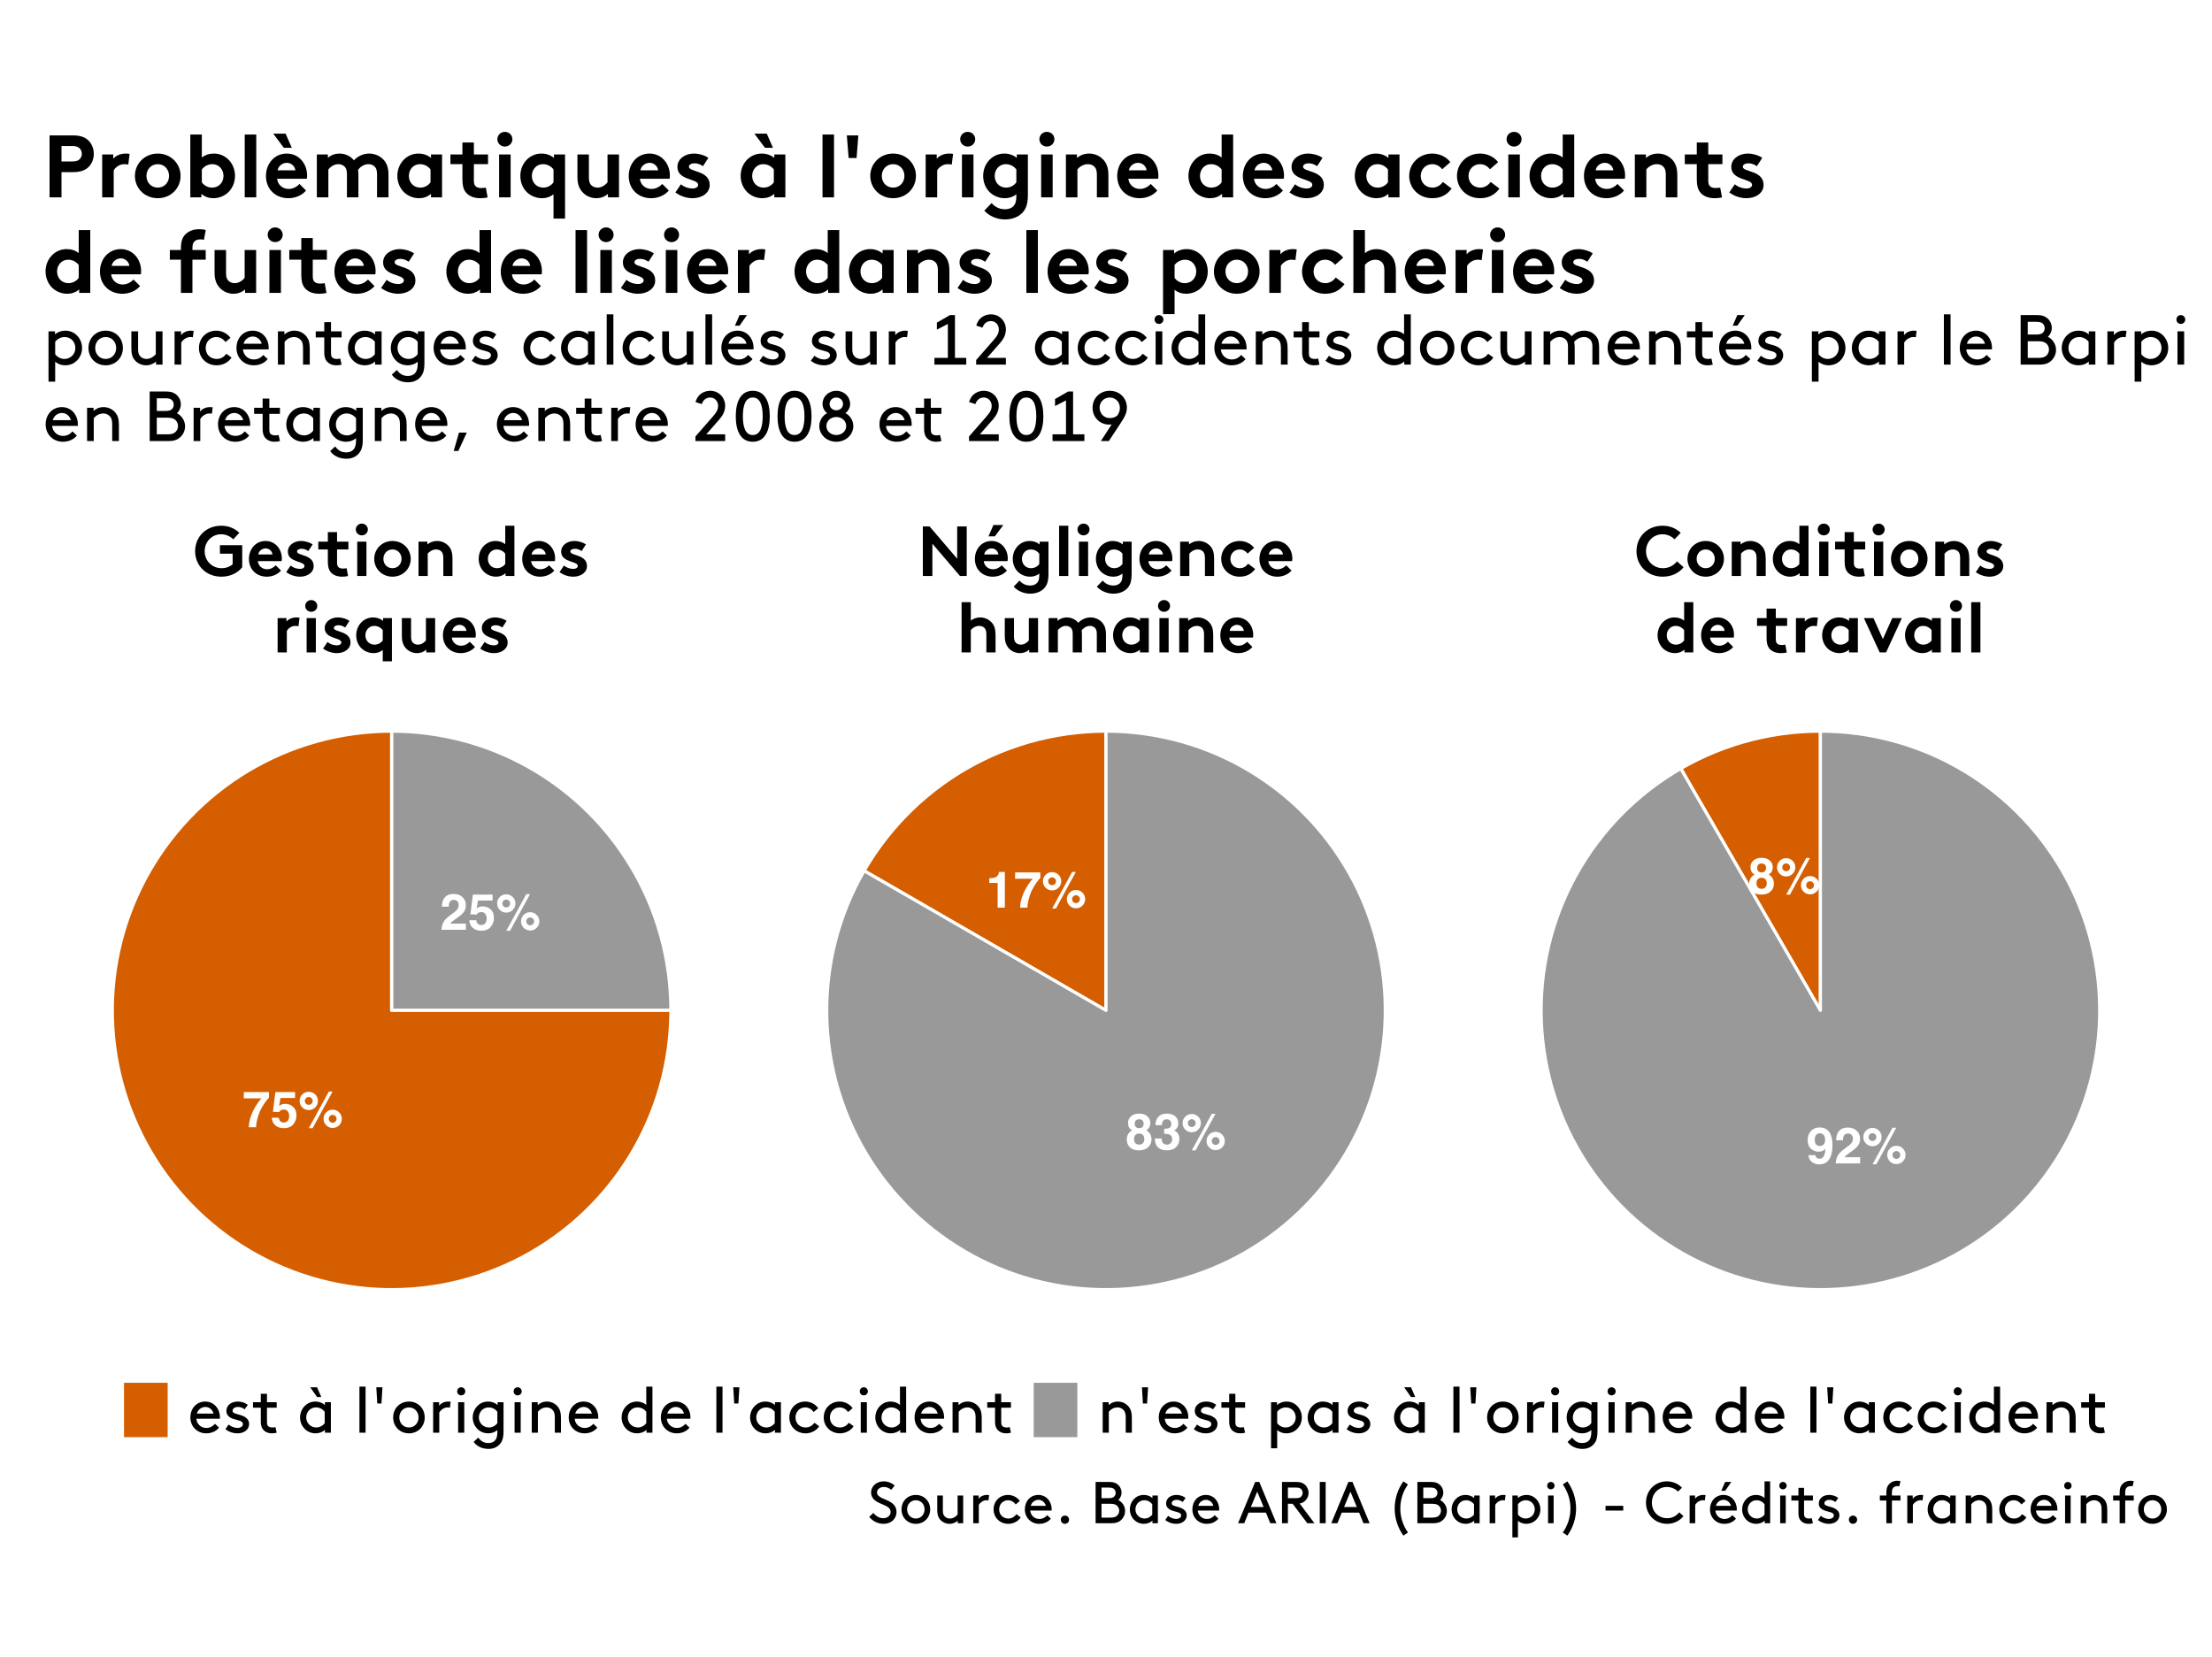 <?xml version="1.0" encoding="UTF-8"?>
<svg xmlns="http://www.w3.org/2000/svg" xmlns:xlink="http://www.w3.org/1999/xlink" width="750pt" height="562pt" viewBox="0 0 750 562" version="1.1">
<defs>
<g>
<symbol overflow="visible" id="glyph0-0">
<path style="stroke:none;" d="M 1.281 0 L 1.281 -12.297 L 11.188 -12.297 L 11.188 0 Z M 9.641 -1.531 L 9.641 -10.75 L 2.812 -10.75 L 2.812 -1.531 Z M 9.641 -1.531 "/>
</symbol>
<symbol overflow="visible" id="glyph0-1">
<path style="stroke:none;" d="M 0.531 0 C 0.551 -0.863 0.738 -1.656 1.094 -2.375 C 1.426 -3.176 2.227 -4.031 3.5 -4.938 C 4.594 -5.719 5.301 -6.281 5.625 -6.625 C 6.113 -7.145 6.359 -7.723 6.359 -8.359 C 6.359 -8.867 6.219 -9.289 5.938 -9.625 C 5.656 -9.969 5.25 -10.141 4.719 -10.141 C 4 -10.141 3.508 -9.867 3.25 -9.328 C 3.094 -9.016 3.004 -8.52 2.984 -7.844 L 0.672 -7.844 C 0.703 -8.875 0.883 -9.707 1.219 -10.344 C 1.852 -11.551 2.984 -12.156 4.609 -12.156 C 5.879 -12.156 6.895 -11.797 7.656 -11.078 C 8.414 -10.367 8.797 -9.43 8.797 -8.266 C 8.797 -7.367 8.523 -6.578 7.984 -5.891 C 7.641 -5.422 7.066 -4.906 6.266 -4.344 L 5.312 -3.672 C 4.719 -3.242 4.312 -2.938 4.094 -2.75 C 3.875 -2.562 3.688 -2.344 3.531 -2.094 L 8.812 -2.094 L 8.812 0 Z M 0.531 0 "/>
</symbol>
<symbol overflow="visible" id="glyph0-2">
<path style="stroke:none;" d="M 2.812 -3.234 C 2.906 -2.711 3.086 -2.312 3.359 -2.031 C 3.629 -1.758 4.02 -1.625 4.531 -1.625 C 5.113 -1.625 5.562 -1.828 5.875 -2.234 C 6.188 -2.648 6.344 -3.172 6.344 -3.797 C 6.344 -4.422 6.195 -4.941 5.906 -5.359 C 5.613 -5.785 5.16 -6 4.547 -6 C 4.266 -6 4.016 -5.961 3.797 -5.891 C 3.43 -5.766 3.148 -5.52 2.953 -5.156 L 0.828 -5.25 L 1.672 -11.938 L 8.344 -11.938 L 8.344 -9.922 L 3.391 -9.922 L 2.953 -7.266 C 3.328 -7.504 3.613 -7.664 3.812 -7.75 C 4.164 -7.875 4.586 -7.938 5.078 -7.938 C 6.078 -7.938 6.945 -7.598 7.688 -6.922 C 8.438 -6.254 8.812 -5.281 8.812 -4 C 8.812 -2.875 8.453 -1.875 7.734 -1 C 7.016 -0.125 5.941 0.312 4.516 0.312 C 3.367 0.312 2.426 0.004 1.688 -0.609 C 0.945 -1.223 0.535 -2.098 0.453 -3.234 Z M 2.812 -3.234 "/>
</symbol>
<symbol overflow="visible" id="glyph0-3">
<path style="stroke:none;" d="M 3.5 -7.609 C 3.863 -7.609 4.172 -7.734 4.422 -7.984 C 4.68 -8.242 4.812 -8.562 4.812 -8.938 C 4.812 -9.301 4.68 -9.609 4.422 -9.859 C 4.172 -10.117 3.863 -10.25 3.5 -10.25 C 3.125 -10.25 2.805 -10.117 2.547 -9.859 C 2.297 -9.609 2.172 -9.301 2.172 -8.938 C 2.172 -8.562 2.297 -8.242 2.547 -7.984 C 2.805 -7.734 3.125 -7.609 3.5 -7.609 Z M 6.594 -8.938 C 6.594 -8.07 6.289 -7.336 5.688 -6.734 C 5.082 -6.129 4.352 -5.828 3.5 -5.828 C 2.633 -5.828 1.898 -6.129 1.297 -6.734 C 0.691 -7.336 0.391 -8.07 0.391 -8.938 C 0.391 -9.789 0.691 -10.52 1.297 -11.125 C 1.898 -11.727 2.633 -12.031 3.5 -12.031 C 4.352 -12.031 5.082 -11.727 5.688 -11.125 C 6.289 -10.52 6.594 -9.789 6.594 -8.938 Z M 12.922 -2.859 C 12.922 -3.223 12.789 -3.535 12.531 -3.797 C 12.281 -4.055 11.969 -4.188 11.594 -4.188 C 11.227 -4.188 10.914 -4.055 10.656 -3.797 C 10.406 -3.535 10.281 -3.223 10.281 -2.859 C 10.281 -2.492 10.406 -2.18 10.656 -1.922 C 10.914 -1.66 11.227 -1.531 11.594 -1.531 C 11.969 -1.531 12.281 -1.66 12.531 -1.922 C 12.789 -2.18 12.922 -2.492 12.922 -2.859 Z M 14.703 -2.859 C 14.703 -2.004 14.398 -1.273 13.797 -0.672 C 13.191 -0.066 12.457 0.234 11.594 0.234 C 10.738 0.234 10.008 -0.066 9.406 -0.672 C 8.801 -1.273 8.5 -2.004 8.5 -2.859 C 8.5 -3.723 8.801 -4.457 9.406 -5.062 C 10.008 -5.664 10.738 -5.969 11.594 -5.969 C 12.457 -5.969 13.191 -5.66 13.797 -5.047 C 14.398 -4.441 14.703 -3.711 14.703 -2.859 Z M 10.281 -12.094 L 11.547 -12.094 L 4.797 0.312 L 3.516 0.312 Z M 10.281 -12.094 "/>
</symbol>
<symbol overflow="visible" id="glyph0-4">
<path style="stroke:none;" d="M 9 -10.078 C 8.645 -9.723 8.148 -9.098 7.516 -8.203 C 6.891 -7.305 6.359 -6.379 5.922 -5.422 C 5.586 -4.672 5.285 -3.754 5.016 -2.672 C 4.742 -1.586 4.609 -0.695 4.609 0 L 2.141 0 C 2.211 -2.164 2.922 -4.422 4.266 -6.766 C 5.141 -8.211 5.875 -9.223 6.469 -9.797 L 0.438 -9.797 L 0.469 -11.938 L 9 -11.938 Z M 9 -10.078 "/>
</symbol>
<symbol overflow="visible" id="glyph0-5">
<path style="stroke:none;" d="M 1.188 -8.344 L 1.188 -9.953 C 1.938 -9.984 2.461 -10.035 2.766 -10.109 C 3.242 -10.211 3.629 -10.422 3.922 -10.734 C 4.129 -10.953 4.285 -11.242 4.391 -11.609 C 4.453 -11.828 4.484 -11.988 4.484 -12.094 L 6.469 -12.094 L 6.469 0 L 4.031 0 L 4.031 -8.344 Z M 1.188 -8.344 "/>
</symbol>
<symbol overflow="visible" id="glyph0-6">
<path style="stroke:none;" d="M 2.922 -3.516 C 2.922 -2.922 3.07 -2.457 3.375 -2.125 C 3.688 -1.801 4.113 -1.641 4.656 -1.641 C 5.207 -1.641 5.633 -1.801 5.938 -2.125 C 6.25 -2.457 6.406 -2.922 6.406 -3.516 C 6.406 -4.129 6.25 -4.594 5.938 -4.906 C 5.625 -5.227 5.195 -5.391 4.656 -5.391 C 4.125 -5.391 3.703 -5.227 3.391 -4.906 C 3.078 -4.594 2.922 -4.129 2.922 -3.516 Z M 0.453 -3.359 C 0.453 -4.035 0.602 -4.645 0.906 -5.188 C 1.219 -5.738 1.672 -6.156 2.266 -6.438 C 1.68 -6.82 1.301 -7.238 1.125 -7.688 C 0.957 -8.145 0.875 -8.57 0.875 -8.969 C 0.875 -9.852 1.203 -10.602 1.859 -11.219 C 2.523 -11.844 3.457 -12.156 4.656 -12.156 C 5.863 -12.156 6.797 -11.844 7.453 -11.219 C 8.117 -10.602 8.453 -9.852 8.453 -8.969 C 8.453 -8.57 8.363 -8.145 8.188 -7.688 C 8.02 -7.238 7.645 -6.848 7.062 -6.516 C 7.656 -6.18 8.098 -5.738 8.391 -5.188 C 8.691 -4.645 8.844 -4.035 8.844 -3.359 C 8.844 -2.336 8.469 -1.469 7.719 -0.75 C 6.969 -0.039 5.914 0.312 4.562 0.312 C 3.207 0.312 2.18 -0.039 1.484 -0.75 C 0.797 -1.469 0.453 -2.336 0.453 -3.359 Z M 3.141 -8.703 C 3.141 -8.266 3.27 -7.906 3.531 -7.625 C 3.801 -7.352 4.176 -7.219 4.656 -7.219 C 5.145 -7.219 5.52 -7.352 5.781 -7.625 C 6.039 -7.906 6.172 -8.266 6.172 -8.703 C 6.172 -9.18 6.039 -9.555 5.781 -9.828 C 5.52 -10.098 5.145 -10.234 4.656 -10.234 C 4.176 -10.234 3.801 -10.098 3.531 -9.828 C 3.27 -9.555 3.141 -9.18 3.141 -8.703 Z M 3.141 -8.703 "/>
</symbol>
<symbol overflow="visible" id="glyph0-7">
<path style="stroke:none;" d="M 2.781 -3.703 C 2.781 -3.223 2.859 -2.828 3.016 -2.516 C 3.305 -1.93 3.832 -1.641 4.594 -1.641 C 5.062 -1.641 5.469 -1.797 5.812 -2.109 C 6.164 -2.43 6.344 -2.895 6.344 -3.5 C 6.344 -4.289 6.02 -4.82 5.375 -5.094 C 5 -5.238 4.422 -5.312 3.641 -5.312 L 3.641 -7.016 C 4.41 -7.023 4.945 -7.098 5.25 -7.234 C 5.781 -7.473 6.047 -7.945 6.047 -8.656 C 6.047 -9.113 5.91 -9.488 5.641 -9.781 C 5.367 -10.07 4.988 -10.219 4.5 -10.219 C 3.938 -10.219 3.523 -10.035 3.266 -9.672 C 3.004 -9.316 2.879 -8.844 2.891 -8.25 L 0.672 -8.25 C 0.691 -8.852 0.789 -9.426 0.969 -9.969 C 1.164 -10.438 1.473 -10.875 1.891 -11.281 C 2.203 -11.562 2.57 -11.773 3 -11.922 C 3.426 -12.078 3.953 -12.156 4.578 -12.156 C 5.734 -12.156 6.664 -11.852 7.375 -11.25 C 8.082 -10.656 8.438 -9.852 8.438 -8.844 C 8.438 -8.133 8.227 -7.535 7.812 -7.047 C 7.539 -6.742 7.258 -6.535 6.969 -6.422 C 7.188 -6.422 7.5 -6.234 7.906 -5.859 C 8.508 -5.297 8.812 -4.531 8.812 -3.562 C 8.812 -2.539 8.457 -1.641 7.75 -0.859 C 7.039 -0.086 5.992 0.297 4.609 0.297 C 2.891 0.297 1.695 -0.258 1.031 -1.375 C 0.688 -1.969 0.492 -2.742 0.453 -3.703 Z M 2.781 -3.703 "/>
</symbol>
<symbol overflow="visible" id="glyph0-8">
<path style="stroke:none;" d="M 0.516 -7.844 C 0.516 -9.133 0.883 -10.18 1.625 -10.984 C 2.375 -11.785 3.348 -12.188 4.547 -12.188 C 6.391 -12.188 7.648 -11.375 8.328 -9.75 C 8.723 -8.82 8.922 -7.609 8.922 -6.109 C 8.922 -4.641 8.734 -3.414 8.359 -2.438 C 7.641 -0.582 6.332 0.344 4.438 0.344 C 3.531 0.344 2.711 0.078 1.984 -0.453 C 1.266 -0.992 0.852 -1.773 0.75 -2.797 L 3.125 -2.797 C 3.176 -2.441 3.32 -2.148 3.562 -1.922 C 3.812 -1.703 4.141 -1.594 4.547 -1.594 C 5.328 -1.594 5.879 -2.031 6.203 -2.906 C 6.367 -3.383 6.473 -4.082 6.516 -5 C 6.305 -4.727 6.078 -4.52 5.828 -4.375 C 5.379 -4.102 4.832 -3.969 4.188 -3.969 C 3.227 -3.969 2.375 -4.301 1.625 -4.969 C 0.883 -5.633 0.516 -6.594 0.516 -7.844 Z M 4.703 -5.906 C 5.023 -5.906 5.332 -6 5.625 -6.188 C 6.164 -6.531 6.438 -7.129 6.438 -7.984 C 6.438 -8.66 6.273 -9.195 5.953 -9.594 C 5.641 -10 5.203 -10.203 4.641 -10.203 C 4.234 -10.203 3.891 -10.086 3.609 -9.859 C 3.148 -9.504 2.922 -8.906 2.922 -8.062 C 2.922 -7.344 3.066 -6.801 3.359 -6.438 C 3.648 -6.082 4.098 -5.906 4.703 -5.906 Z M 4.703 -5.906 "/>
</symbol>
<symbol overflow="visible" id="glyph1-0">
<path style="stroke:none;" d="M 1.797 0 L 11.875 0 L 11.875 -16.797 L 1.797 -16.797 Z M 4.688 -14.047 L 9 -14.047 L 9 -2.766 L 4.688 -2.766 Z M 4.688 -14.047 "/>
</symbol>
<symbol overflow="visible" id="glyph1-1">
<path style="stroke:none;" d="M 9.547 -14.156 C 11.203 -14.156 12.625 -13.438 13.625 -12.438 L 15.719 -14.641 C 14.203 -16.109 12.078 -17.047 9.578 -17.047 C 4.344 -17.047 0.719 -13.219 0.719 -8.406 C 0.719 -3.578 4.391 0.234 9.625 0.234 C 12.703 0.234 15.188 -1.078 16.688 -2.969 L 16.688 -10.438 L 9.125 -10.438 L 9.125 -7.562 L 13.438 -7.562 L 13.438 -3.938 C 12.484 -3.172 11.234 -2.641 9.703 -2.641 C 6.453 -2.641 3.953 -5.141 3.953 -8.406 C 3.953 -11.594 6.359 -14.156 9.547 -14.156 Z M 9.547 -14.156 "/>
</symbol>
<symbol overflow="visible" id="glyph1-2">
<path style="stroke:none;" d="M 9.938 -3.625 C 9.391 -3.031 8.328 -2.281 7.016 -2.281 C 5.359 -2.281 4.031 -3.406 3.859 -5.047 L 11.922 -5.047 C 11.969 -5.297 12 -5.609 12 -5.922 C 12 -9.172 9.719 -11.875 6.5 -11.875 C 3.047 -11.875 0.844 -9.047 0.844 -5.812 C 0.844 -2.156 3.453 0.234 6.938 0.234 C 8.734 0.234 10.578 -0.5 11.719 -1.844 Z M 4.016 -7.312 C 4.156 -8.375 5.203 -9.359 6.5 -9.359 C 7.781 -9.359 8.719 -8.359 8.812 -7.312 Z M 4.016 -7.312 "/>
</symbol>
<symbol overflow="visible" id="glyph1-3">
<path style="stroke:none;" d="M 0.641 -1.312 C 2.016 -0.312 3.719 0.234 5.328 0.234 C 7.781 0.234 9.953 -1.125 9.953 -3.359 C 9.953 -7.391 4.312 -6.797 4.312 -8.297 C 4.312 -8.906 5.047 -9.234 5.906 -9.234 C 6.75 -9.234 7.531 -8.875 8.141 -8.453 L 9.594 -10.703 C 8.828 -11.297 7.172 -11.875 5.656 -11.875 C 3.359 -11.875 1.203 -10.484 1.203 -8.25 C 1.203 -4.516 6.844 -5.141 6.844 -3.391 C 6.844 -2.812 6.188 -2.406 5.359 -2.406 C 4.172 -2.406 2.953 -2.828 2.156 -3.547 Z M 0.641 -1.312 "/>
</symbol>
<symbol overflow="visible" id="glyph1-4">
<path style="stroke:none;" d="M 10.078 -2.641 C 9.859 -2.594 9.266 -2.516 8.812 -2.516 C 8.047 -2.516 7.531 -2.734 7.219 -3.094 C 6.953 -3.406 6.844 -3.844 6.844 -4.562 L 6.844 -9 L 10.688 -9 L 10.688 -11.641 L 6.844 -11.641 L 6.844 -14.875 L 3.719 -14.875 L 3.719 -11.641 L 0.484 -11.641 L 0.484 -9 L 3.719 -9 L 3.719 -4.922 C 3.719 -3.266 3.984 -2.234 4.578 -1.438 C 5.375 -0.391 6.75 0.234 8.609 0.234 C 9.219 0.234 10.156 0.141 10.562 0 Z M 10.078 -2.641 "/>
</symbol>
<symbol overflow="visible" id="glyph1-5">
<path style="stroke:none;" d="M 4.922 -11.641 L 1.797 -11.641 L 1.797 0 L 4.922 0 Z M 1.312 -15.766 C 1.312 -14.641 2.234 -13.781 3.359 -13.781 C 4.484 -13.781 5.406 -14.641 5.406 -15.766 C 5.406 -16.891 4.484 -17.766 3.359 -17.766 C 2.234 -17.766 1.312 -16.891 1.312 -15.766 Z M 1.312 -15.766 "/>
</symbol>
<symbol overflow="visible" id="glyph1-6">
<path style="stroke:none;" d="M 0.844 -5.812 C 0.844 -2.453 3.5 0.234 7.031 0.234 C 10.562 0.234 13.219 -2.453 13.219 -5.812 C 13.219 -9.172 10.562 -11.875 7.031 -11.875 C 3.5 -11.875 0.844 -9.172 0.844 -5.812 Z M 3.953 -5.812 C 3.953 -7.562 5.203 -9 7.031 -9 C 8.859 -9 10.109 -7.562 10.109 -5.812 C 10.109 -4.062 8.859 -2.641 7.031 -2.641 C 5.203 -2.641 3.953 -4.062 3.953 -5.812 Z M 3.953 -5.812 "/>
</symbol>
<symbol overflow="visible" id="glyph1-7">
<path style="stroke:none;" d="M 4.922 0 L 4.922 -7.562 C 5.359 -8.156 6.438 -9 7.75 -9 C 8.469 -9 9.094 -8.766 9.5 -8.359 C 9.938 -7.922 10.203 -7.312 10.203 -6.172 L 10.203 0 L 13.312 0 L 13.312 -5.922 C 13.312 -7.922 12.891 -9.094 12.125 -10.016 C 11.156 -11.156 9.703 -11.875 8.094 -11.875 C 6.797 -11.875 5.688 -11.422 4.797 -10.703 L 4.797 -11.641 L 1.797 -11.641 L 1.797 0 Z M 4.922 0 "/>
</symbol>
<symbol overflow="visible" id="glyph1-8">
<path style="stroke:none;" d=""/>
</symbol>
<symbol overflow="visible" id="glyph1-9">
<path style="stroke:none;" d="M 9.844 -4.078 C 9.234 -3.219 8.203 -2.641 7.031 -2.641 C 5.281 -2.641 3.953 -3.984 3.953 -5.812 C 3.953 -7.484 5.141 -9 6.953 -9 C 8.156 -9 9.188 -8.422 9.844 -7.562 Z M 12.953 0 L 12.953 -17.047 L 9.844 -17.047 L 9.844 -10.797 C 8.922 -11.516 7.828 -11.875 6.547 -11.875 C 3.391 -11.875 0.844 -9.234 0.844 -5.812 C 0.844 -4.219 1.422 -2.781 2.328 -1.734 C 3.359 -0.531 4.984 0.234 6.719 0.234 C 7.891 0.234 9 -0.125 9.953 -0.938 L 9.953 0 Z M 12.953 0 "/>
</symbol>
<symbol overflow="visible" id="glyph1-10">
<path style="stroke:none;" d="M 9.234 -11.781 C 8.906 -11.828 8.641 -11.875 8.188 -11.875 C 6.766 -11.875 5.5 -11.328 4.797 -10.469 L 4.797 -11.641 L 1.797 -11.641 L 1.797 0 L 4.922 0 L 4.922 -7.312 C 5.297 -8.016 6.391 -9 7.75 -9 C 8.203 -9 8.656 -8.953 8.875 -8.875 Z M 9.234 -11.781 "/>
</symbol>
<symbol overflow="visible" id="glyph1-11">
<path style="stroke:none;" d="M 12.953 -11.641 L 9.953 -11.641 L 9.953 -10.703 C 9.047 -11.453 7.875 -11.875 6.547 -11.875 C 3.391 -11.875 0.844 -9.234 0.844 -5.812 C 0.844 -4.219 1.391 -2.781 2.297 -1.734 C 3.344 -0.531 4.984 0.234 6.719 0.234 C 7.891 0.234 8.906 -0.094 9.844 -0.812 L 9.844 5.766 L 12.953 5.766 Z M 9.844 -4.078 C 9.234 -3.219 8.203 -2.641 7.031 -2.641 C 5.281 -2.641 3.953 -3.984 3.953 -5.812 C 3.953 -7.484 5.141 -9 6.953 -9 C 8.156 -9 9.188 -8.422 9.844 -7.562 Z M 9.844 -4.078 "/>
</symbol>
<symbol overflow="visible" id="glyph1-12">
<path style="stroke:none;" d="M 9.719 -11.641 L 9.719 -4.078 C 9.281 -3.531 8.328 -2.641 7.016 -2.641 C 6.406 -2.641 5.734 -2.828 5.25 -3.359 C 4.891 -3.766 4.688 -4.297 4.688 -5.359 L 4.688 -11.641 L 1.562 -11.641 L 1.562 -5.469 C 1.562 -3.75 1.984 -2.547 2.734 -1.625 C 3.641 -0.5 5.094 0.234 6.703 0.234 C 7.828 0.234 8.922 -0.125 9.844 -0.938 L 9.844 0 L 12.844 0 L 12.844 -11.641 Z M 9.719 -11.641 "/>
</symbol>
<symbol overflow="visible" id="glyph1-13">
<path style="stroke:none;" d="M 1.922 0 L 5.156 0 L 5.156 -10.938 L 14.516 0 L 16.797 0 L 16.797 -16.797 L 13.562 -16.797 L 13.562 -5.859 L 4.203 -16.797 L 1.922 -16.797 Z M 1.922 0 "/>
</symbol>
<symbol overflow="visible" id="glyph1-14">
<path style="stroke:none;" d="M 7.125 -17.281 L 5.453 -13.438 L 7.609 -13.438 L 10.484 -17.281 Z M 9.938 -3.625 C 9.391 -3.031 8.328 -2.281 7.016 -2.281 C 5.359 -2.281 4.031 -3.406 3.859 -5.047 L 11.922 -5.047 C 11.969 -5.297 12 -5.609 12 -5.922 C 12 -9.172 9.719 -11.875 6.5 -11.875 C 3.047 -11.875 0.844 -9.047 0.844 -5.812 C 0.844 -2.156 3.453 0.234 6.938 0.234 C 8.734 0.234 10.578 -0.5 11.719 -1.844 Z M 4.016 -7.312 C 4.156 -8.375 5.203 -9.359 6.5 -9.359 C 7.781 -9.359 8.719 -8.359 8.812 -7.312 Z M 4.016 -7.312 "/>
</symbol>
<symbol overflow="visible" id="glyph1-15">
<path style="stroke:none;" d="M 12.953 -11.641 L 9.953 -11.641 L 9.953 -10.703 C 9.047 -11.453 7.875 -11.875 6.547 -11.875 C 3.391 -11.875 0.844 -9.234 0.844 -5.812 C 0.844 -4.219 1.391 -2.781 2.297 -1.734 C 3.344 -0.531 4.984 0.234 6.719 0.234 C 7.891 0.234 8.906 -0.094 9.844 -0.812 L 9.844 -0.438 C 9.844 1.062 9.594 1.781 9.125 2.297 C 8.594 2.922 7.75 3.234 6.75 3.234 C 4.828 3.234 3.75 2.234 3.125 1.562 L 1.156 3.594 C 2.297 4.938 4.469 6 6.75 6 C 8.969 6 10.844 5.141 11.906 3.672 C 12.594 2.688 12.953 1.438 12.953 -0.641 Z M 9.844 -4.078 C 9.234 -3.219 8.203 -2.641 7.031 -2.641 C 5.281 -2.641 3.953 -3.984 3.953 -5.812 C 3.953 -7.484 5.141 -9 6.953 -9 C 8.156 -9 9.188 -8.422 9.844 -7.562 Z M 9.844 -4.078 "/>
</symbol>
<symbol overflow="visible" id="glyph1-16">
<path style="stroke:none;" d="M 4.922 -17.047 L 1.797 -17.047 L 1.797 0 L 4.922 0 Z M 4.922 -17.047 "/>
</symbol>
<symbol overflow="visible" id="glyph1-17">
<path style="stroke:none;" d="M 9.953 -4.172 C 9.453 -3.406 8.453 -2.641 7.172 -2.641 C 5.281 -2.641 3.953 -3.984 3.953 -5.812 C 3.953 -7.578 5.297 -9 7.109 -9 C 8.234 -9 9.172 -8.422 9.797 -7.609 L 12 -9.547 C 10.922 -10.938 9.125 -11.875 7.109 -11.875 C 3.547 -11.875 0.844 -9.188 0.844 -5.812 C 0.844 -2.453 3.484 0.234 7.078 0.234 C 9.266 0.234 10.984 -0.547 12.359 -2.375 Z M 9.953 -4.172 "/>
</symbol>
<symbol overflow="visible" id="glyph1-18">
<path style="stroke:none;" d="M 4.922 -7.562 C 5.359 -8.156 6.438 -9 7.75 -9 C 8.469 -9 9.094 -8.766 9.5 -8.359 C 9.938 -7.922 10.203 -7.312 10.203 -6.172 L 10.203 0 L 13.312 0 L 13.312 -5.922 C 13.312 -7.922 12.891 -9.094 12.125 -10.016 C 11.156 -11.156 9.703 -11.875 8.094 -11.875 C 6.891 -11.875 5.781 -11.469 4.922 -10.797 L 4.922 -17.047 L 1.797 -17.047 L 1.797 0 L 4.922 0 Z M 4.922 -7.562 "/>
</symbol>
<symbol overflow="visible" id="glyph1-19">
<path style="stroke:none;" d="M 4.922 0 L 4.922 -7.562 C 5.359 -8.109 6.312 -9 7.625 -9 C 8.234 -9 8.906 -8.812 9.391 -8.281 C 9.75 -7.875 9.953 -7.344 9.953 -6.281 L 9.953 0 L 13.078 0 L 13.078 -6.172 C 13.078 -6.641 13.031 -7.078 12.984 -7.469 C 13.391 -8.062 14.453 -9 15.797 -9 C 16.391 -9 17.062 -8.812 17.547 -8.281 C 17.906 -7.875 18.125 -7.344 18.125 -6.281 L 18.125 0 L 21.234 0 L 21.234 -6.172 C 21.234 -7.891 20.812 -9.094 20.062 -10.016 C 19.125 -11.156 17.594 -11.875 15.984 -11.875 C 14.25 -11.875 12.797 -11.047 11.859 -10.062 C 10.938 -11.156 9.531 -11.875 7.938 -11.875 C 6.812 -11.875 5.719 -11.516 4.797 -10.703 L 4.797 -11.641 L 1.797 -11.641 L 1.797 0 Z M 4.922 0 "/>
</symbol>
<symbol overflow="visible" id="glyph1-20">
<path style="stroke:none;" d="M 9.844 -4.078 C 9.234 -3.219 8.203 -2.641 7.031 -2.641 C 5.281 -2.641 3.953 -3.984 3.953 -5.812 C 3.953 -7.484 5.141 -9 6.953 -9 C 8.156 -9 9.188 -8.422 9.844 -7.562 Z M 12.953 -11.641 L 9.953 -11.641 L 9.953 -10.703 C 9.047 -11.453 7.875 -11.875 6.547 -11.875 C 3.391 -11.875 0.844 -9.234 0.844 -5.812 C 0.844 -4.219 1.422 -2.781 2.328 -1.734 C 3.359 -0.531 4.984 0.234 6.719 0.234 C 7.891 0.234 9 -0.125 9.953 -0.938 L 9.953 0 L 12.953 0 Z M 12.953 -11.641 "/>
</symbol>
<symbol overflow="visible" id="glyph1-21">
<path style="stroke:none;" d="M 9.547 -14.156 C 11.203 -14.156 12.625 -13.438 13.625 -12.438 L 15.719 -14.641 C 14.203 -16.109 12.078 -17.047 9.578 -17.047 C 4.344 -17.047 0.719 -13.219 0.719 -8.406 C 0.719 -3.578 4.391 0.234 9.625 0.234 C 12.703 0.234 15.188 -1.078 16.688 -2.969 L 14.453 -4.969 C 13.469 -3.703 11.875 -2.641 9.703 -2.641 C 6.453 -2.641 3.953 -5.141 3.953 -8.406 C 3.953 -11.594 6.359 -14.156 9.547 -14.156 Z M 9.547 -14.156 "/>
</symbol>
<symbol overflow="visible" id="glyph1-22">
<path style="stroke:none;" d="M 3.484 -11.641 L 0.234 -11.641 L 5.594 0 L 7.75 0 L 13.109 -11.641 L 9.859 -11.641 L 6.672 -4.531 Z M 3.484 -11.641 "/>
</symbol>
<symbol overflow="visible" id="glyph2-0">
<path style="stroke:none;" d="M 1.656 0 L 10.203 0 L 10.203 -15.406 L 1.656 -15.406 Z M 3.734 -13.422 L 8.125 -13.422 L 8.125 -1.984 L 3.734 -1.984 Z M 3.734 -13.422 "/>
</symbol>
<symbol overflow="visible" id="glyph2-1">
<path style="stroke:none;" d="M 10.984 -4.734 C 11 -4.922 11 -5.078 11 -5.172 C 11 -8.234 8.906 -10.562 6.031 -10.562 C 3.109 -10.562 0.984 -8.266 0.984 -5.172 C 0.984 -2.062 3.328 0.219 6.344 0.219 C 8.453 0.219 9.922 -0.719 10.688 -1.719 L 9.328 -3.016 C 8.734 -2.359 7.891 -1.609 6.359 -1.609 C 4.547 -1.609 3.125 -2.984 3.016 -4.734 Z M 6.094 -8.734 C 7.328 -8.734 8.516 -7.812 8.828 -6.484 L 3.188 -6.484 C 3.547 -7.828 4.75 -8.734 6.094 -8.734 Z M 6.094 -8.734 "/>
</symbol>
<symbol overflow="visible" id="glyph2-2">
<path style="stroke:none;" d="M 0.875 -1.203 C 2.031 -0.281 3.406 0.219 5.062 0.219 C 7.078 0.219 8.906 -0.984 8.906 -2.953 C 8.906 -5.078 6.781 -5.812 5.141 -6.219 C 4.109 -6.484 3.297 -6.734 3.297 -7.438 C 3.297 -8.25 4.156 -8.734 5.172 -8.734 C 6 -8.734 6.75 -8.406 7.391 -7.922 L 8.469 -9.422 C 7.656 -10.078 6.562 -10.562 5.031 -10.562 C 3.188 -10.562 1.203 -9.547 1.203 -7.328 C 1.203 -5.875 2.328 -5.078 3.594 -4.656 C 5.109 -4.156 6.812 -4.094 6.812 -2.906 C 6.812 -2.094 5.922 -1.609 5.016 -1.609 C 3.984 -1.609 2.922 -2 1.953 -2.75 Z M 0.875 -1.203 "/>
</symbol>
<symbol overflow="visible" id="glyph2-3">
<path style="stroke:none;" d="M 7.828 -1.891 C 7.531 -1.797 7 -1.766 6.688 -1.766 C 6.141 -1.766 5.547 -1.953 5.266 -2.312 C 5 -2.625 4.953 -3.078 4.953 -3.625 L 4.953 -8.469 L 8.25 -8.469 L 8.25 -10.344 L 4.953 -10.344 L 4.953 -13.203 L 2.859 -13.203 L 2.859 -10.344 L 0.219 -10.344 L 0.219 -8.469 L 2.859 -8.469 L 2.859 -3.734 C 2.859 -2.625 3.078 -1.672 3.703 -0.984 C 4.359 -0.234 5.328 0.219 6.625 0.219 C 7.219 0.219 7.859 0.125 8.25 0 Z M 7.828 -1.891 "/>
</symbol>
<symbol overflow="visible" id="glyph2-4">
<path style="stroke:none;" d=""/>
</symbol>
<symbol overflow="visible" id="glyph2-5">
<path style="stroke:none;" d="M 8.188 -12.094 L 6.75 -15.406 L 4.438 -15.406 L 6.75 -12.094 Z M 9.422 0 L 11.438 0 L 11.438 -10.344 L 9.422 -10.344 L 9.422 -9.391 C 8.469 -10.203 7.344 -10.562 6.188 -10.562 C 5.219 -10.562 4.359 -10.312 3.656 -9.906 C 2.094 -8.969 0.984 -7.234 0.984 -5.172 C 0.984 -3.109 2.062 -1.391 3.625 -0.469 C 4.328 -0.047 5.297 0.219 6.219 0.219 C 7.453 0.219 8.578 -0.203 9.422 -0.953 Z M 9.344 -3.234 C 8.641 -2.281 7.562 -1.766 6.516 -1.766 C 4.516 -1.766 3.078 -3.328 3.078 -5.172 C 3.078 -6.969 4.406 -8.578 6.406 -8.578 C 7.656 -8.578 8.719 -7.938 9.344 -7.109 Z M 9.344 -3.234 "/>
</symbol>
<symbol overflow="visible" id="glyph2-6">
<path style="stroke:none;" d="M 1.875 0 L 3.953 0 L 3.953 -15.625 L 1.875 -15.625 Z M 1.875 0 "/>
</symbol>
<symbol overflow="visible" id="glyph2-7">
<path style="stroke:none;" d="M 2.094 -9.906 L 3.516 -9.906 L 3.844 -15.406 L 1.766 -15.406 Z M 2.094 -9.906 "/>
</symbol>
<symbol overflow="visible" id="glyph2-8">
<path style="stroke:none;" d="M 0.984 -5.172 C 0.984 -2.094 3.281 0.219 6.344 0.219 C 9.391 0.219 11.688 -2.094 11.688 -5.172 C 11.688 -8.25 9.391 -10.562 6.344 -10.562 C 3.281 -10.562 0.984 -8.25 0.984 -5.172 Z M 3.078 -5.172 C 3.078 -7.062 4.422 -8.578 6.344 -8.578 C 8.25 -8.578 9.594 -7.062 9.594 -5.172 C 9.594 -3.281 8.25 -1.766 6.344 -1.766 C 4.422 -1.766 3.078 -3.281 3.078 -5.172 Z M 3.078 -5.172 "/>
</symbol>
<symbol overflow="visible" id="glyph2-9">
<path style="stroke:none;" d="M 7.812 -10.5 C 7.562 -10.531 7.219 -10.562 7 -10.562 C 5.484 -10.562 4.406 -9.859 3.891 -9.156 L 3.891 -10.344 L 1.875 -10.344 L 1.875 0 L 3.953 0 L 3.953 -6.844 C 4.531 -7.828 5.672 -8.578 6.75 -8.578 C 7.078 -8.578 7.328 -8.562 7.562 -8.484 Z M 7.812 -10.5 "/>
</symbol>
<symbol overflow="visible" id="glyph2-10">
<path style="stroke:none;" d="M 1.875 0 L 3.953 0 L 3.953 -10.344 L 1.875 -10.344 Z M 1.547 -14.016 C 1.547 -13.25 2.141 -12.656 2.906 -12.656 C 3.672 -12.656 4.297 -13.25 4.297 -14.016 C 4.297 -14.781 3.672 -15.406 2.906 -15.406 C 2.141 -15.406 1.547 -14.781 1.547 -14.016 Z M 1.547 -14.016 "/>
</symbol>
<symbol overflow="visible" id="glyph2-11">
<path style="stroke:none;" d="M 9.344 -0.906 L 9.344 -0.328 C 9.344 0.969 9.156 1.766 8.781 2.328 C 8.266 3.109 7.391 3.516 6.266 3.516 C 4.578 3.516 3.609 2.656 2.859 1.672 L 1.312 3.109 C 1.984 4.141 3.672 5.5 6.359 5.5 C 8.406 5.5 9.984 4.547 10.828 2.953 C 11.234 2.141 11.438 1.094 11.438 -0.438 L 11.438 -10.344 L 9.422 -10.344 L 9.422 -9.391 C 8.469 -10.203 7.344 -10.562 6.188 -10.562 C 5.219 -10.562 4.359 -10.312 3.656 -9.906 C 2.094 -8.969 0.984 -7.234 0.984 -5.172 C 0.984 -3.109 2.062 -1.391 3.625 -0.469 C 4.328 -0.047 5.297 0.219 6.219 0.219 C 7.453 0.219 8.516 -0.172 9.344 -0.906 Z M 9.344 -3.234 C 8.641 -2.281 7.562 -1.766 6.516 -1.766 C 4.516 -1.766 3.078 -3.328 3.078 -5.172 C 3.078 -6.969 4.406 -8.578 6.406 -8.578 C 7.656 -8.578 8.719 -7.938 9.344 -7.109 Z M 9.344 -3.234 "/>
</symbol>
<symbol overflow="visible" id="glyph2-12">
<path style="stroke:none;" d="M 3.891 -10.344 L 1.875 -10.344 L 1.875 0 L 3.953 0 L 3.953 -7.109 C 4.578 -7.859 5.562 -8.578 6.938 -8.578 C 7.781 -8.578 8.578 -8.188 9.062 -7.562 C 9.438 -7.109 9.688 -6.484 9.688 -5.172 L 9.688 0 L 11.766 0 L 11.766 -5.062 C 11.766 -6.844 11.422 -7.891 10.766 -8.734 C 9.875 -9.859 8.516 -10.562 7 -10.562 C 5.5 -10.562 4.438 -9.875 3.891 -9.344 Z M 3.891 -10.344 "/>
</symbol>
<symbol overflow="visible" id="glyph2-13">
<path style="stroke:none;" d="M 9.422 0 L 11.438 0 L 11.438 -15.625 L 9.344 -15.625 L 9.344 -9.438 C 8.422 -10.203 7.297 -10.562 6.188 -10.562 C 5.219 -10.562 4.359 -10.312 3.656 -9.906 C 2.094 -8.969 0.984 -7.234 0.984 -5.172 C 0.984 -3.109 2.062 -1.391 3.625 -0.469 C 4.328 -0.047 5.297 0.219 6.219 0.219 C 7.453 0.219 8.578 -0.203 9.422 -0.953 Z M 9.344 -3.234 C 8.641 -2.281 7.562 -1.766 6.516 -1.766 C 4.516 -1.766 3.078 -3.328 3.078 -5.172 C 3.078 -6.969 4.406 -8.578 6.406 -8.578 C 7.656 -8.578 8.719 -7.938 9.344 -7.109 Z M 9.344 -3.234 "/>
</symbol>
<symbol overflow="visible" id="glyph2-14">
<path style="stroke:none;" d="M 9.422 0 L 11.438 0 L 11.438 -10.344 L 9.422 -10.344 L 9.422 -9.391 C 8.469 -10.203 7.344 -10.562 6.188 -10.562 C 5.219 -10.562 4.359 -10.312 3.656 -9.906 C 2.094 -8.969 0.984 -7.234 0.984 -5.172 C 0.984 -3.109 2.062 -1.391 3.625 -0.469 C 4.328 -0.047 5.297 0.219 6.219 0.219 C 7.453 0.219 8.578 -0.203 9.422 -0.953 Z M 9.344 -3.234 C 8.641 -2.281 7.562 -1.766 6.516 -1.766 C 4.516 -1.766 3.078 -3.328 3.078 -5.172 C 3.078 -6.969 4.406 -8.578 6.406 -8.578 C 7.656 -8.578 8.719 -7.938 9.344 -7.109 Z M 9.344 -3.234 "/>
</symbol>
<symbol overflow="visible" id="glyph2-15">
<path style="stroke:none;" d="M 9.5 -3.359 C 8.844 -2.484 7.875 -1.766 6.516 -1.766 C 4.531 -1.766 3.078 -3.141 3.078 -5.172 C 3.078 -7.125 4.516 -8.578 6.375 -8.578 C 7.703 -8.578 8.672 -7.812 9.234 -7.016 L 10.781 -8.312 C 9.812 -9.656 8.188 -10.562 6.375 -10.562 C 3.281 -10.562 0.984 -8.234 0.984 -5.172 C 0.984 -2.109 3.328 0.219 6.516 0.219 C 8.406 0.219 10.25 -0.766 11.109 -2.203 Z M 9.5 -3.359 "/>
</symbol>
<symbol overflow="visible" id="glyph2-16">
<path style="stroke:none;" d="M 3.953 -0.906 C 4.797 -0.172 5.859 0.219 7.078 0.219 C 8.016 0.219 8.969 -0.047 9.688 -0.469 C 11.234 -1.391 12.312 -3.109 12.312 -5.172 C 12.312 -7.234 11.219 -8.969 9.656 -9.906 C 8.953 -10.312 8.094 -10.562 7.125 -10.562 C 5.969 -10.562 4.844 -10.203 3.891 -9.391 L 3.891 -10.344 L 1.875 -10.344 L 1.875 5.281 L 3.953 5.281 Z M 3.953 -7.109 C 4.594 -7.938 5.656 -8.578 6.906 -8.578 C 8.906 -8.578 10.234 -6.969 10.234 -5.172 C 10.234 -3.328 8.797 -1.766 6.797 -1.766 C 5.734 -1.766 4.656 -2.281 3.953 -3.234 Z M 3.953 -7.109 "/>
</symbol>
<symbol overflow="visible" id="glyph3-0">
<path style="stroke:none;" d="M 1.797 0 L 11.141 0 L 11.141 -16.797 L 1.797 -16.797 Z M 4.078 -14.641 L 8.859 -14.641 L 8.859 -2.156 L 4.078 -2.156 Z M 4.078 -14.641 "/>
</symbol>
<symbol overflow="visible" id="glyph3-1">
<path style="stroke:none;" d="M 4.312 -0.984 C 5.234 -0.188 6.391 0.234 7.734 0.234 C 8.734 0.234 9.797 -0.047 10.562 -0.5 C 12.266 -1.516 13.438 -3.391 13.438 -5.641 C 13.438 -7.891 12.234 -9.797 10.531 -10.797 C 9.766 -11.25 8.828 -11.516 7.781 -11.516 C 6.5 -11.516 5.281 -11.141 4.25 -10.25 L 4.25 -11.281 L 2.047 -11.281 L 2.047 5.766 L 4.312 5.766 Z M 4.312 -7.75 C 5.016 -8.656 6.172 -9.359 7.531 -9.359 C 9.719 -9.359 11.156 -7.609 11.156 -5.641 C 11.156 -3.625 9.594 -1.922 7.422 -1.922 C 6.266 -1.922 5.094 -2.5 4.312 -3.531 Z M 4.312 -7.75 "/>
</symbol>
<symbol overflow="visible" id="glyph3-2">
<path style="stroke:none;" d="M 1.078 -5.641 C 1.078 -2.281 3.578 0.234 6.906 0.234 C 10.25 0.234 12.75 -2.281 12.75 -5.641 C 12.75 -9 10.25 -11.516 6.906 -11.516 C 3.578 -11.516 1.078 -9 1.078 -5.641 Z M 3.359 -5.641 C 3.359 -7.703 4.828 -9.359 6.906 -9.359 C 9 -9.359 10.469 -7.703 10.469 -5.641 C 10.469 -3.578 9 -1.922 6.906 -1.922 C 4.828 -1.922 3.359 -3.578 3.359 -5.641 Z M 3.359 -5.641 "/>
</symbol>
<symbol overflow="visible" id="glyph3-3">
<path style="stroke:none;" d="M 6.844 0.234 C 8.406 0.234 9.641 -0.547 10.156 -1.031 L 10.156 0 L 12.359 0 L 12.359 -11.281 L 10.078 -11.281 L 10.078 -3.531 C 9.438 -2.766 8.297 -1.922 6.906 -1.922 C 6.047 -1.922 5.234 -2.297 4.734 -2.906 C 4.312 -3.391 4.078 -4.016 4.078 -5.156 L 4.078 -11.281 L 1.797 -11.281 L 1.797 -5.516 C 1.797 -3.625 2.141 -2.516 2.828 -1.656 C 3.766 -0.484 5.234 0.234 6.844 0.234 Z M 6.844 0.234 "/>
</symbol>
<symbol overflow="visible" id="glyph3-4">
<path style="stroke:none;" d="M 8.516 -11.453 C 8.25 -11.5 7.875 -11.516 7.625 -11.516 C 5.969 -11.516 4.797 -10.75 4.25 -9.984 L 4.25 -11.281 L 2.047 -11.281 L 2.047 0 L 4.312 0 L 4.312 -7.469 C 4.938 -8.547 6.188 -9.359 7.375 -9.359 C 7.734 -9.359 7.984 -9.344 8.25 -9.266 Z M 8.516 -11.453 "/>
</symbol>
<symbol overflow="visible" id="glyph3-5">
<path style="stroke:none;" d="M 10.375 -3.672 C 9.641 -2.719 8.594 -1.922 7.109 -1.922 C 4.938 -1.922 3.359 -3.438 3.359 -5.641 C 3.359 -7.781 4.922 -9.359 6.953 -9.359 C 8.406 -9.359 9.453 -8.516 10.078 -7.656 L 11.766 -9.078 C 10.703 -10.531 8.922 -11.516 6.953 -11.516 C 3.578 -11.516 1.078 -8.969 1.078 -5.641 C 1.078 -2.297 3.625 0.234 7.109 0.234 C 9.172 0.234 11.188 -0.844 12.125 -2.406 Z M 10.375 -3.672 "/>
</symbol>
<symbol overflow="visible" id="glyph3-6">
<path style="stroke:none;" d="M 11.969 -5.156 C 12 -5.375 12 -5.547 12 -5.641 C 12 -8.969 9.719 -11.516 6.578 -11.516 C 3.391 -11.516 1.078 -9.031 1.078 -5.641 C 1.078 -2.25 3.625 0.234 6.906 0.234 C 9.219 0.234 10.828 -0.797 11.656 -1.875 L 10.172 -3.281 C 9.531 -2.562 8.609 -1.75 6.938 -1.75 C 4.969 -1.75 3.406 -3.266 3.281 -5.156 Z M 6.641 -9.531 C 7.984 -9.531 9.281 -8.516 9.625 -7.078 L 3.484 -7.078 C 3.859 -8.547 5.188 -9.531 6.641 -9.531 Z M 6.641 -9.531 "/>
</symbol>
<symbol overflow="visible" id="glyph3-7">
<path style="stroke:none;" d="M 4.25 -11.281 L 2.047 -11.281 L 2.047 0 L 4.312 0 L 4.312 -7.75 C 4.984 -8.562 6.078 -9.359 7.562 -9.359 C 8.5 -9.359 9.359 -8.922 9.891 -8.25 C 10.297 -7.75 10.562 -7.078 10.562 -5.641 L 10.562 0 L 12.844 0 L 12.844 -5.516 C 12.844 -7.469 12.453 -8.609 11.734 -9.531 C 10.781 -10.75 9.281 -11.516 7.625 -11.516 C 6 -11.516 4.844 -10.781 4.25 -10.203 Z M 4.25 -11.281 "/>
</symbol>
<symbol overflow="visible" id="glyph3-8">
<path style="stroke:none;" d="M 8.547 -2.062 C 8.203 -1.969 7.625 -1.922 7.297 -1.922 C 6.703 -1.922 6.047 -2.141 5.734 -2.516 C 5.453 -2.859 5.406 -3.359 5.406 -3.953 L 5.406 -9.234 L 9 -9.234 L 9 -11.281 L 5.406 -11.281 L 5.406 -14.406 L 3.125 -14.406 L 3.125 -11.281 L 0.234 -11.281 L 0.234 -9.234 L 3.125 -9.234 L 3.125 -4.078 C 3.125 -2.859 3.359 -1.828 4.031 -1.078 C 4.75 -0.266 5.812 0.234 7.219 0.234 C 7.875 0.234 8.562 0.141 9 0 Z M 8.547 -2.062 "/>
</symbol>
<symbol overflow="visible" id="glyph3-9">
<path style="stroke:none;" d="M 10.266 0 L 12.484 0 L 12.484 -11.281 L 10.266 -11.281 L 10.266 -10.25 C 9.234 -11.141 8.016 -11.516 6.75 -11.516 C 5.688 -11.516 4.75 -11.25 3.984 -10.797 C 2.281 -9.797 1.078 -7.891 1.078 -5.641 C 1.078 -3.391 2.25 -1.516 3.953 -0.5 C 4.734 -0.047 5.781 0.234 6.797 0.234 C 8.141 0.234 9.359 -0.219 10.266 -1.031 Z M 10.203 -3.531 C 9.438 -2.5 8.25 -1.922 7.109 -1.922 C 4.922 -1.922 3.359 -3.625 3.359 -5.641 C 3.359 -7.609 4.797 -9.359 6.984 -9.359 C 8.359 -9.359 9.5 -8.656 10.203 -7.75 Z M 10.203 -3.531 "/>
</symbol>
<symbol overflow="visible" id="glyph3-10">
<path style="stroke:none;" d="M 10.203 -0.984 L 10.203 -0.359 C 10.203 1.062 9.984 1.922 9.578 2.547 C 9.031 3.391 8.062 3.844 6.844 3.844 C 4.984 3.844 3.938 2.906 3.125 1.828 L 1.438 3.391 C 2.156 4.516 4.016 6 6.938 6 C 9.172 6 10.891 4.969 11.812 3.219 C 12.266 2.328 12.484 1.203 12.484 -0.484 L 12.484 -11.281 L 10.266 -11.281 L 10.266 -10.25 C 9.234 -11.141 8.016 -11.516 6.75 -11.516 C 5.688 -11.516 4.75 -11.25 3.984 -10.797 C 2.281 -9.797 1.078 -7.891 1.078 -5.641 C 1.078 -3.391 2.25 -1.516 3.953 -0.5 C 4.734 -0.047 5.781 0.234 6.797 0.234 C 8.141 0.234 9.281 -0.188 10.203 -0.984 Z M 10.203 -3.531 C 9.438 -2.5 8.25 -1.922 7.109 -1.922 C 4.922 -1.922 3.359 -3.625 3.359 -5.641 C 3.359 -7.609 4.797 -9.359 6.984 -9.359 C 8.359 -9.359 9.5 -8.656 10.203 -7.75 Z M 10.203 -3.531 "/>
</symbol>
<symbol overflow="visible" id="glyph3-11">
<path style="stroke:none;" d="M 0.953 -1.312 C 2.203 -0.312 3.719 0.234 5.516 0.234 C 7.734 0.234 9.719 -1.078 9.719 -3.219 C 9.719 -5.547 7.391 -6.344 5.609 -6.797 C 4.484 -7.078 3.594 -7.344 3.594 -8.109 C 3.594 -9 4.531 -9.531 5.641 -9.531 C 6.547 -9.531 7.375 -9.172 8.062 -8.641 L 9.234 -10.266 C 8.359 -10.984 7.156 -11.516 5.5 -11.516 C 3.484 -11.516 1.312 -10.422 1.312 -7.984 C 1.312 -6.406 2.547 -5.547 3.906 -5.094 C 5.562 -4.531 7.438 -4.469 7.438 -3.172 C 7.438 -2.281 6.453 -1.75 5.469 -1.75 C 4.344 -1.75 3.188 -2.188 2.141 -3 Z M 0.953 -1.312 "/>
</symbol>
<symbol overflow="visible" id="glyph3-12">
<path style="stroke:none;" d=""/>
</symbol>
<symbol overflow="visible" id="glyph3-13">
<path style="stroke:none;" d="M 2.047 0 L 4.312 0 L 4.312 -17.047 L 2.047 -17.047 Z M 2.047 0 "/>
</symbol>
<symbol overflow="visible" id="glyph3-14">
<path style="stroke:none;" d="M 7.25 -13.203 L 9.766 -16.797 L 7.25 -16.797 L 5.688 -13.203 Z M 11.969 -5.156 C 12 -5.375 12 -5.547 12 -5.641 C 12 -8.969 9.719 -11.516 6.578 -11.516 C 3.391 -11.516 1.078 -9.031 1.078 -5.641 C 1.078 -2.25 3.625 0.234 6.906 0.234 C 9.219 0.234 10.828 -0.797 11.656 -1.875 L 10.172 -3.281 C 9.531 -2.562 8.609 -1.75 6.938 -1.75 C 4.969 -1.75 3.406 -3.266 3.281 -5.156 Z M 6.641 -9.531 C 7.984 -9.531 9.281 -8.516 9.625 -7.078 L 3.484 -7.078 C 3.859 -8.547 5.188 -9.531 6.641 -9.531 Z M 6.641 -9.531 "/>
</symbol>
<symbol overflow="visible" id="glyph3-15">
<path style="stroke:none;" d="M 1.797 0 L 12.594 0 L 12.594 -2.281 L 8.766 -2.281 L 8.766 -16.797 L 7.078 -16.797 L 2.641 -14.25 L 2.641 -11.875 L 6.359 -13.797 L 6.359 -2.281 L 1.797 -2.281 Z M 1.797 0 "/>
</symbol>
<symbol overflow="visible" id="glyph3-16">
<path style="stroke:none;" d="M 3.953 -12.531 C 4.391 -13.828 5.297 -14.766 6.812 -14.766 C 8.406 -14.766 9.484 -13.422 9.484 -11.969 C 9.484 -10.562 8.859 -9.625 7.531 -8.109 L 1.797 -1.562 L 1.797 0 L 11.875 0 L 11.875 -2.281 L 5.469 -2.281 L 9.938 -7.375 C 10.984 -8.594 11.875 -10.031 11.875 -11.969 C 11.875 -14.688 9.75 -17.047 6.844 -17.047 C 5.375 -17.047 2.734 -16.438 1.828 -13.219 Z M 3.953 -12.531 "/>
</symbol>
<symbol overflow="visible" id="glyph3-17">
<path style="stroke:none;" d="M 2.047 0 L 4.312 0 L 4.312 -11.281 L 2.047 -11.281 Z M 1.688 -15.281 C 1.688 -14.453 2.328 -13.797 3.172 -13.797 C 4.016 -13.797 4.688 -14.453 4.688 -15.281 C 4.688 -16.125 4.016 -16.797 3.172 -16.797 C 2.328 -16.797 1.688 -16.125 1.688 -15.281 Z M 1.688 -15.281 "/>
</symbol>
<symbol overflow="visible" id="glyph3-18">
<path style="stroke:none;" d="M 10.266 0 L 12.484 0 L 12.484 -17.047 L 10.203 -17.047 L 10.203 -10.297 C 9.188 -11.141 7.969 -11.516 6.75 -11.516 C 5.688 -11.516 4.75 -11.25 3.984 -10.797 C 2.281 -9.797 1.078 -7.891 1.078 -5.641 C 1.078 -3.391 2.25 -1.516 3.953 -0.5 C 4.734 -0.047 5.781 0.234 6.797 0.234 C 8.141 0.234 9.359 -0.219 10.266 -1.031 Z M 10.203 -3.531 C 9.438 -2.5 8.25 -1.922 7.109 -1.922 C 4.922 -1.922 3.359 -3.625 3.359 -5.641 C 3.359 -7.609 4.797 -9.359 6.984 -9.359 C 8.359 -9.359 9.5 -8.656 10.203 -7.75 Z M 10.203 -3.531 "/>
</symbol>
<symbol overflow="visible" id="glyph3-19">
<path style="stroke:none;" d="M 2.047 -11.281 L 2.047 0 L 4.312 0 L 4.312 -7.75 C 4.969 -8.516 6.094 -9.359 7.484 -9.359 C 8.359 -9.359 9.172 -8.969 9.672 -8.375 C 10.078 -7.891 10.312 -7.266 10.312 -6.125 L 10.312 0 L 12.594 0 L 12.594 -5.766 C 12.594 -6.547 12.531 -7.203 12.406 -7.75 C 13.156 -8.516 14.203 -9.359 15.844 -9.359 C 16.688 -9.359 17.453 -8.969 17.953 -8.375 C 18.359 -7.891 18.594 -7.266 18.594 -6.125 L 18.594 0 L 20.875 0 L 20.875 -5.766 C 20.875 -7.656 20.547 -8.766 19.844 -9.625 C 18.906 -10.797 17.453 -11.516 15.844 -11.516 C 13.797 -11.516 12.578 -10.688 11.547 -9.641 C 10.609 -10.781 9.219 -11.516 7.562 -11.516 C 6.031 -11.516 4.703 -10.703 4.25 -10.203 L 4.25 -11.281 Z M 2.047 -11.281 "/>
</symbol>
<symbol overflow="visible" id="glyph3-20">
<path style="stroke:none;" d="M 4.562 -2.281 L 4.562 -7.922 L 8.203 -7.922 C 9.719 -7.922 10.438 -7.578 10.969 -7.062 C 11.453 -6.547 11.766 -5.875 11.766 -5.109 C 11.766 -4.344 11.453 -3.641 10.969 -3.141 C 10.438 -2.609 9.719 -2.281 8.203 -2.281 Z M 4.562 -10.203 L 4.562 -14.516 L 7.438 -14.516 C 8.781 -14.516 9.359 -14.25 9.75 -13.828 C 10.109 -13.438 10.312 -12.938 10.312 -12.359 C 10.312 -11.781 10.109 -11.281 9.75 -10.891 C 9.359 -10.469 8.781 -10.203 7.438 -10.203 Z M 8.641 0 C 10.344 0 11.453 -0.406 12.312 -1.125 C 13.438 -2.047 14.156 -3.453 14.156 -5.016 C 14.156 -6.906 12.984 -8.641 11.406 -9.438 C 12.188 -10.172 12.719 -11.281 12.719 -12.438 C 12.719 -13.688 12.188 -14.828 11.328 -15.625 C 10.531 -16.344 9.5 -16.797 7.875 -16.797 L 2.156 -16.797 L 2.156 0 Z M 8.641 0 "/>
</symbol>
<symbol overflow="visible" id="glyph3-21">
<path style="stroke:none;" d="M 2.875 -2.875 L 1.078 3.359 L 2.641 3.359 L 5.516 -2.875 Z M 2.875 -2.875 "/>
</symbol>
<symbol overflow="visible" id="glyph3-22">
<path style="stroke:none;" d="M 10.438 -8.406 C 10.438 -5.047 9.719 -2.047 7.078 -2.047 C 4.438 -2.047 3.719 -5.047 3.719 -8.406 C 3.719 -11.766 4.438 -14.766 7.078 -14.766 C 9.719 -14.766 10.438 -11.766 10.438 -8.406 Z M 1.312 -8.406 C 1.312 -3.625 2.875 0.234 7.078 0.234 C 11.281 0.234 12.844 -3.625 12.844 -8.406 C 12.844 -13.172 11.281 -17.047 7.078 -17.047 C 2.875 -17.047 1.312 -13.172 1.312 -8.406 Z M 1.312 -8.406 "/>
</symbol>
<symbol overflow="visible" id="glyph3-23">
<path style="stroke:none;" d="M 7.078 0.234 C 10.312 0.234 12.844 -2.141 12.844 -5.094 C 12.844 -7.016 11.719 -8.656 10.172 -9.484 C 11.109 -10.109 11.766 -11.375 11.766 -12.594 C 11.766 -15.047 9.75 -17.047 7.078 -17.047 C 4.422 -17.047 2.406 -15.047 2.406 -12.594 C 2.406 -11.375 3.047 -10.109 3.984 -9.484 C 2.453 -8.656 1.312 -7.016 1.312 -5.094 C 1.312 -2.141 3.844 0.234 7.078 0.234 Z M 7.078 -8.156 C 9 -8.156 10.438 -6.797 10.438 -5.094 C 10.438 -3.391 9 -2.047 7.078 -2.047 C 5.156 -2.047 3.719 -3.391 3.719 -5.094 C 3.719 -6.797 5.156 -8.156 7.078 -8.156 Z M 7.078 -14.766 C 8.406 -14.766 9.359 -13.797 9.359 -12.594 C 9.359 -11.406 8.406 -10.438 7.078 -10.438 C 5.766 -10.438 4.797 -11.406 4.797 -12.594 C 4.797 -13.797 5.766 -14.766 7.078 -14.766 Z M 7.078 -14.766 "/>
</symbol>
<symbol overflow="visible" id="glyph3-24">
<path style="stroke:none;" d="M 9.625 -8.688 C 9.031 -8.109 8.062 -7.797 6.984 -7.797 C 5.016 -7.797 3.594 -9.438 3.594 -11.328 C 3.594 -13.203 5.016 -14.766 7.031 -14.766 C 8.969 -14.766 10.469 -13.266 10.469 -11.281 C 10.469 -10.312 10.203 -9.578 9.625 -8.688 Z M 4.016 0 L 6.719 0 L 10.703 -6.047 C 11.375 -7.062 11.953 -8.016 12.281 -8.781 C 12.719 -9.766 12.844 -10.562 12.844 -11.359 C 12.844 -14.5 10.422 -17.047 7.031 -17.047 C 3.672 -17.047 1.203 -14.5 1.203 -11.281 C 1.203 -8.047 3.703 -5.594 6.766 -5.594 C 7.062 -5.594 7.375 -5.594 7.688 -5.641 Z M 4.016 0 "/>
</symbol>
<symbol overflow="visible" id="glyph4-0">
<path style="stroke:none;" d="M 2.25 0 L 14.844 0 L 14.844 -21 L 2.25 -21 Z M 5.844 -17.547 L 11.25 -17.547 L 11.25 -3.453 L 5.844 -3.453 Z M 5.844 -17.547 "/>
</symbol>
<symbol overflow="visible" id="glyph4-1">
<path style="stroke:none;" d="M 10.297 -8.547 C 12.984 -8.547 14.609 -9.203 15.75 -10.406 C 16.797 -11.484 17.406 -13.109 17.406 -14.766 C 17.406 -16.406 16.797 -18.031 15.75 -19.109 C 14.578 -20.344 12.984 -21 10.297 -21 L 2.406 -21 L 2.406 0 L 6.453 0 L 6.453 -8.547 Z M 6.453 -12.156 L 6.453 -17.406 L 10.109 -17.406 C 11.484 -17.406 12.188 -17.062 12.656 -16.562 C 13.109 -16.078 13.344 -15.453 13.344 -14.766 C 13.344 -14.062 13.109 -13.469 12.656 -12.984 C 12.188 -12.484 11.484 -12.156 10.109 -12.156 Z M 6.453 -12.156 "/>
</symbol>
<symbol overflow="visible" id="glyph4-2">
<path style="stroke:none;" d="M 11.547 -14.734 C 11.125 -14.797 10.797 -14.844 10.234 -14.844 C 8.453 -14.844 6.875 -14.156 6 -13.078 L 6 -14.547 L 2.25 -14.547 L 2.25 0 L 6.156 0 L 6.156 -9.156 C 6.625 -10.016 7.984 -11.25 9.688 -11.25 C 10.266 -11.25 10.828 -11.188 11.094 -11.094 Z M 11.547 -14.734 "/>
</symbol>
<symbol overflow="visible" id="glyph4-3">
<path style="stroke:none;" d="M 1.047 -7.266 C 1.047 -3.062 4.375 0.297 8.797 0.297 C 13.203 0.297 16.531 -3.062 16.531 -7.266 C 16.531 -11.453 13.203 -14.844 8.797 -14.844 C 4.375 -14.844 1.047 -11.453 1.047 -7.266 Z M 4.953 -7.266 C 4.953 -9.453 6.516 -11.25 8.797 -11.25 C 11.062 -11.25 12.625 -9.453 12.625 -7.266 C 12.625 -5.062 11.062 -3.297 8.797 -3.297 C 6.516 -3.297 4.953 -5.062 4.953 -7.266 Z M 4.953 -7.266 "/>
</symbol>
<symbol overflow="visible" id="glyph4-4">
<path style="stroke:none;" d="M 6.156 -9.453 C 6.953 -10.531 8.25 -11.25 9.75 -11.25 C 12.031 -11.25 13.5 -9.359 13.5 -7.266 C 13.5 -4.984 11.844 -3.297 9.656 -3.297 C 8.188 -3.297 6.906 -4.016 6.156 -5.094 Z M 6 0 L 6 -1.172 C 7.203 -0.156 8.578 0.297 10.047 0.297 C 12.203 0.297 14.25 -0.656 15.547 -2.156 C 16.688 -3.484 17.406 -5.281 17.406 -7.266 C 17.406 -11.547 14.219 -14.844 10.266 -14.844 C 8.672 -14.844 7.297 -14.406 6.156 -13.5 L 6.156 -21.297 L 2.25 -21.297 L 2.25 0 Z M 6 0 "/>
</symbol>
<symbol overflow="visible" id="glyph4-5">
<path style="stroke:none;" d="M 6.156 -21.297 L 2.25 -21.297 L 2.25 0 L 6.156 0 Z M 6.156 -21.297 "/>
</symbol>
<symbol overflow="visible" id="glyph4-6">
<path style="stroke:none;" d="M 3.516 -21.594 L 7.109 -16.797 L 9.812 -16.797 L 7.703 -21.594 Z M 12.422 -4.531 C 11.734 -3.781 10.406 -2.844 8.766 -2.844 C 6.688 -2.844 5.047 -4.266 4.828 -6.297 L 14.906 -6.297 C 14.969 -6.625 15 -7.016 15 -7.406 C 15 -11.453 12.156 -14.844 8.125 -14.844 C 3.812 -14.844 1.047 -11.312 1.047 -7.266 C 1.047 -2.703 4.312 0.297 8.672 0.297 C 10.922 0.297 13.234 -0.625 14.641 -2.312 Z M 5.016 -9.156 C 5.188 -10.469 6.516 -11.703 8.125 -11.703 C 9.719 -11.703 10.891 -10.438 11.016 -9.156 Z M 5.016 -9.156 "/>
</symbol>
<symbol overflow="visible" id="glyph4-7">
<path style="stroke:none;" d="M 6.156 0 L 6.156 -9.453 C 6.688 -10.141 7.891 -11.25 9.547 -11.25 C 10.297 -11.25 11.125 -11.016 11.734 -10.344 C 12.188 -9.844 12.453 -9.188 12.453 -7.859 L 12.453 0 L 16.344 0 L 16.344 -7.703 C 16.344 -8.312 16.297 -8.844 16.234 -9.328 C 16.734 -10.078 18.062 -11.25 19.734 -11.25 C 20.484 -11.25 21.328 -11.016 21.938 -10.344 C 22.375 -9.844 22.656 -9.188 22.656 -7.859 L 22.656 0 L 26.547 0 L 26.547 -7.703 C 26.547 -9.875 26.016 -11.375 25.078 -12.516 C 23.906 -13.953 21.984 -14.844 19.984 -14.844 C 17.812 -14.844 15.984 -13.797 14.812 -12.562 C 13.688 -13.953 11.906 -14.844 9.938 -14.844 C 8.516 -14.844 7.141 -14.406 6 -13.375 L 6 -14.547 L 2.25 -14.547 L 2.25 0 Z M 6.156 0 "/>
</symbol>
<symbol overflow="visible" id="glyph4-8">
<path style="stroke:none;" d="M 12.297 -5.094 C 11.547 -4.016 10.266 -3.297 8.797 -3.297 C 6.594 -3.297 4.953 -4.984 4.953 -7.266 C 4.953 -9.359 6.422 -11.25 8.703 -11.25 C 10.203 -11.25 11.484 -10.531 12.297 -9.453 Z M 16.203 -14.547 L 12.453 -14.547 L 12.453 -13.375 C 11.312 -14.312 9.844 -14.844 8.188 -14.844 C 4.234 -14.844 1.047 -11.547 1.047 -7.266 C 1.047 -5.281 1.766 -3.484 2.906 -2.156 C 4.203 -0.656 6.234 0.297 8.406 0.297 C 9.875 0.297 11.25 -0.156 12.453 -1.172 L 12.453 0 L 16.203 0 Z M 16.203 -14.547 "/>
</symbol>
<symbol overflow="visible" id="glyph4-9">
<path style="stroke:none;" d="M 12.594 -3.297 C 12.328 -3.234 11.578 -3.156 11.016 -3.156 C 10.047 -3.156 9.422 -3.422 9.031 -3.875 C 8.703 -4.266 8.547 -4.797 8.547 -5.703 L 8.547 -11.25 L 13.344 -11.25 L 13.344 -14.547 L 8.547 -14.547 L 8.547 -18.594 L 4.656 -18.594 L 4.656 -14.547 L 0.594 -14.547 L 0.594 -11.25 L 4.656 -11.25 L 4.656 -6.156 C 4.656 -4.078 4.984 -2.797 5.734 -1.797 C 6.719 -0.484 8.438 0.297 10.766 0.297 C 11.516 0.297 12.688 0.188 13.203 0 Z M 12.594 -3.297 "/>
</symbol>
<symbol overflow="visible" id="glyph4-10">
<path style="stroke:none;" d="M 6.156 -14.547 L 2.25 -14.547 L 2.25 0 L 6.156 0 Z M 1.656 -19.703 C 1.656 -18.297 2.797 -17.219 4.203 -17.219 C 5.609 -17.219 6.75 -18.297 6.75 -19.703 C 6.75 -21.125 5.609 -22.203 4.203 -22.203 C 2.797 -22.203 1.656 -21.125 1.656 -19.703 Z M 1.656 -19.703 "/>
</symbol>
<symbol overflow="visible" id="glyph4-11">
<path style="stroke:none;" d="M 16.203 -14.547 L 12.453 -14.547 L 12.453 -13.375 C 11.312 -14.312 9.844 -14.844 8.188 -14.844 C 4.234 -14.844 1.047 -11.547 1.047 -7.266 C 1.047 -5.281 1.734 -3.484 2.875 -2.156 C 4.172 -0.656 6.234 0.297 8.406 0.297 C 9.875 0.297 11.125 -0.125 12.297 -1.016 L 12.297 7.203 L 16.203 7.203 Z M 12.297 -5.094 C 11.547 -4.016 10.266 -3.297 8.797 -3.297 C 6.594 -3.297 4.953 -4.984 4.953 -7.266 C 4.953 -9.359 6.422 -11.25 8.703 -11.25 C 10.203 -11.25 11.484 -10.531 12.297 -9.453 Z M 12.297 -5.094 "/>
</symbol>
<symbol overflow="visible" id="glyph4-12">
<path style="stroke:none;" d="M 12.156 -14.547 L 12.156 -5.094 C 11.609 -4.406 10.406 -3.297 8.766 -3.297 C 8.016 -3.297 7.172 -3.547 6.562 -4.203 C 6.125 -4.703 5.844 -5.375 5.844 -6.688 L 5.844 -14.547 L 1.953 -14.547 L 1.953 -6.844 C 1.953 -4.688 2.484 -3.188 3.422 -2.047 C 4.562 -0.625 6.359 0.297 8.375 0.297 C 9.781 0.297 11.156 -0.156 12.297 -1.172 L 12.297 0 L 16.047 0 L 16.047 -14.547 Z M 12.156 -14.547 "/>
</symbol>
<symbol overflow="visible" id="glyph4-13">
<path style="stroke:none;" d="M 12.422 -4.531 C 11.734 -3.781 10.406 -2.844 8.766 -2.844 C 6.688 -2.844 5.047 -4.266 4.828 -6.297 L 14.906 -6.297 C 14.969 -6.625 15 -7.016 15 -7.406 C 15 -11.453 12.156 -14.844 8.125 -14.844 C 3.812 -14.844 1.047 -11.312 1.047 -7.266 C 1.047 -2.703 4.312 0.297 8.672 0.297 C 10.922 0.297 13.234 -0.625 14.641 -2.312 Z M 5.016 -9.156 C 5.188 -10.469 6.516 -11.703 8.125 -11.703 C 9.719 -11.703 10.891 -10.438 11.016 -9.156 Z M 5.016 -9.156 "/>
</symbol>
<symbol overflow="visible" id="glyph4-14">
<path style="stroke:none;" d="M 0.812 -1.656 C 2.516 -0.391 4.656 0.297 6.656 0.297 C 9.719 0.297 12.453 -1.406 12.453 -4.203 C 12.453 -9.234 5.406 -8.484 5.406 -10.375 C 5.406 -11.125 6.297 -11.547 7.375 -11.547 C 8.438 -11.547 9.422 -11.094 10.172 -10.562 L 12 -13.375 C 11.047 -14.125 8.969 -14.844 7.078 -14.844 C 4.203 -14.844 1.5 -13.109 1.5 -10.312 C 1.5 -5.641 8.547 -6.422 8.547 -4.234 C 8.547 -3.516 7.734 -3 6.688 -3 C 5.219 -3 3.688 -3.547 2.703 -4.438 Z M 0.812 -1.656 "/>
</symbol>
<symbol overflow="visible" id="glyph4-15">
<path style="stroke:none;" d=""/>
</symbol>
<symbol overflow="visible" id="glyph4-16">
<path style="stroke:none;" d="M 5.703 -21.594 L 9.297 -16.797 L 12 -16.797 L 9.906 -21.594 Z M 12.297 -5.094 C 11.547 -4.016 10.266 -3.297 8.797 -3.297 C 6.594 -3.297 4.953 -4.984 4.953 -7.266 C 4.953 -9.359 6.422 -11.25 8.703 -11.25 C 10.203 -11.25 11.484 -10.531 12.297 -9.453 Z M 16.203 -14.547 L 12.453 -14.547 L 12.453 -13.375 C 11.312 -14.312 9.844 -14.844 8.188 -14.844 C 4.234 -14.844 1.047 -11.547 1.047 -7.266 C 1.047 -5.281 1.766 -3.484 2.906 -2.156 C 4.203 -0.656 6.234 0.297 8.406 0.297 C 9.875 0.297 11.25 -0.156 12.453 -1.172 L 12.453 0 L 16.203 0 Z M 16.203 -14.547 "/>
</symbol>
<symbol overflow="visible" id="glyph4-17">
<path style="stroke:none;" d="M 6 -21 L 2.094 -21 L 2.703 -13.344 L 5.406 -13.344 Z M 6 -21 "/>
</symbol>
<symbol overflow="visible" id="glyph4-18">
<path style="stroke:none;" d="M 16.203 -14.547 L 12.453 -14.547 L 12.453 -13.375 C 11.312 -14.312 9.844 -14.844 8.188 -14.844 C 4.234 -14.844 1.047 -11.547 1.047 -7.266 C 1.047 -5.281 1.734 -3.484 2.875 -2.156 C 4.172 -0.656 6.234 0.297 8.406 0.297 C 9.875 0.297 11.125 -0.125 12.297 -1.016 L 12.297 -0.547 C 12.297 1.312 12 2.219 11.406 2.875 C 10.734 3.656 9.688 4.047 8.438 4.047 C 6.031 4.047 4.688 2.797 3.906 1.953 L 1.438 4.5 C 2.875 6.188 5.578 7.5 8.438 7.5 C 11.219 7.5 13.562 6.422 14.875 4.594 C 15.75 3.359 16.203 1.797 16.203 -0.812 Z M 12.297 -5.094 C 11.547 -4.016 10.266 -3.297 8.797 -3.297 C 6.594 -3.297 4.953 -4.984 4.953 -7.266 C 4.953 -9.359 6.422 -11.25 8.703 -11.25 C 10.203 -11.25 11.484 -10.531 12.297 -9.453 Z M 12.297 -5.094 "/>
</symbol>
<symbol overflow="visible" id="glyph4-19">
<path style="stroke:none;" d="M 6.156 0 L 6.156 -9.453 C 6.688 -10.203 8.047 -11.25 9.688 -11.25 C 10.594 -11.25 11.375 -10.953 11.875 -10.438 C 12.422 -9.906 12.75 -9.156 12.75 -7.703 L 12.75 0 L 16.656 0 L 16.656 -7.406 C 16.656 -9.906 16.109 -11.375 15.156 -12.516 C 13.953 -13.953 12.125 -14.844 10.109 -14.844 C 8.484 -14.844 7.109 -14.281 6 -13.375 L 6 -14.547 L 2.25 -14.547 L 2.25 0 Z M 6.156 0 "/>
</symbol>
<symbol overflow="visible" id="glyph4-20">
<path style="stroke:none;" d="M 12.297 -5.094 C 11.547 -4.016 10.266 -3.297 8.797 -3.297 C 6.594 -3.297 4.953 -4.984 4.953 -7.266 C 4.953 -9.359 6.422 -11.25 8.703 -11.25 C 10.203 -11.25 11.484 -10.531 12.297 -9.453 Z M 16.203 0 L 16.203 -21.297 L 12.297 -21.297 L 12.297 -13.5 C 11.156 -14.406 9.781 -14.844 8.188 -14.844 C 4.234 -14.844 1.047 -11.547 1.047 -7.266 C 1.047 -5.281 1.766 -3.484 2.906 -2.156 C 4.203 -0.656 6.234 0.297 8.406 0.297 C 9.875 0.297 11.25 -0.156 12.453 -1.172 L 12.453 0 Z M 16.203 0 "/>
</symbol>
<symbol overflow="visible" id="glyph4-21">
<path style="stroke:none;" d="M 12.453 -5.219 C 11.812 -4.266 10.562 -3.297 8.969 -3.297 C 6.594 -3.297 4.953 -4.984 4.953 -7.266 C 4.953 -9.484 6.625 -11.25 8.875 -11.25 C 10.297 -11.25 11.453 -10.531 12.234 -9.516 L 15 -11.938 C 13.656 -13.688 11.406 -14.844 8.875 -14.844 C 4.438 -14.844 1.047 -11.484 1.047 -7.266 C 1.047 -3.062 4.344 0.297 8.844 0.297 C 11.578 0.297 13.734 -0.688 15.453 -2.969 Z M 12.453 -5.219 "/>
</symbol>
<symbol overflow="visible" id="glyph4-22">
<path style="stroke:none;" d="M 12.75 -21.328 C 11.938 -21.547 11.219 -21.594 10.438 -21.594 C 8.453 -21.594 6.938 -20.875 5.906 -19.891 C 4.891 -18.906 4.344 -17.484 4.344 -15.156 L 4.344 -14.547 L 0.594 -14.547 L 0.594 -11.25 L 4.344 -11.25 L 4.344 0 L 8.25 0 L 8.25 -11.25 L 12.75 -11.25 L 12.75 -14.547 L 8.25 -14.547 L 8.25 -15 C 8.25 -16.344 8.453 -16.891 8.797 -17.312 C 9.266 -17.875 10.016 -18.156 10.984 -18.156 C 11.344 -18.156 11.812 -18.094 12.156 -18 Z M 12.75 -21.328 "/>
</symbol>
<symbol overflow="visible" id="glyph4-23">
<path style="stroke:none;" d="M 2.25 7.203 L 6.156 7.203 L 6.156 -1.016 C 7.312 -0.125 8.578 0.297 10.047 0.297 C 12.203 0.297 14.281 -0.656 15.562 -2.156 C 16.703 -3.484 17.406 -5.281 17.406 -7.266 C 17.406 -11.547 14.219 -14.844 10.266 -14.844 C 8.609 -14.844 7.141 -14.312 6 -13.375 L 6 -14.547 L 2.25 -14.547 Z M 6.156 -9.453 C 6.953 -10.531 8.25 -11.25 9.75 -11.25 C 12.031 -11.25 13.5 -9.359 13.5 -7.266 C 13.5 -4.984 11.844 -3.297 9.656 -3.297 C 8.188 -3.297 6.906 -4.016 6.156 -5.094 Z M 6.156 -9.453 "/>
</symbol>
<symbol overflow="visible" id="glyph4-24">
<path style="stroke:none;" d="M 6.156 -9.453 C 6.688 -10.203 8.047 -11.25 9.688 -11.25 C 10.594 -11.25 11.375 -10.953 11.875 -10.438 C 12.422 -9.906 12.75 -9.156 12.75 -7.703 L 12.75 0 L 16.656 0 L 16.656 -7.406 C 16.656 -9.906 16.109 -11.375 15.156 -12.516 C 13.953 -13.953 12.125 -14.844 10.109 -14.844 C 8.609 -14.844 7.234 -14.344 6.156 -13.5 L 6.156 -21.297 L 2.25 -21.297 L 2.25 0 L 6.156 0 Z M 6.156 -9.453 "/>
</symbol>
<symbol overflow="visible" id="glyph5-0">
<path style="stroke:none;" d="M 1.5 0 L 9.281 0 L 9.281 -14 L 1.5 -14 Z M 3.406 -12.203 L 7.375 -12.203 L 7.375 -1.797 L 3.406 -1.797 Z M 3.406 -12.203 "/>
</symbol>
<symbol overflow="visible" id="glyph5-1">
<path style="stroke:none;" d="M 0.594 -2.141 C 1.844 -0.641 3.578 0.203 5.5 0.203 C 7.938 0.203 9.844 -1.406 9.844 -3.859 C 9.844 -5.453 8.953 -6.438 8.016 -7.062 C 6.219 -8.266 3.234 -8.641 3.234 -10.422 C 3.234 -11.641 4.406 -12.297 5.562 -12.297 C 6.438 -12.297 7.297 -11.984 8.062 -11.344 L 9.234 -12.797 C 8.5 -13.422 7.266 -14.203 5.484 -14.203 C 3.047 -14.203 1.234 -12.516 1.234 -10.484 C 1.234 -9.016 2.016 -8.062 3.016 -7.406 C 4.875 -6.188 7.844 -5.938 7.844 -3.797 C 7.844 -2.547 6.703 -1.703 5.406 -1.703 C 3.953 -1.703 2.797 -2.5 1.984 -3.5 Z M 0.594 -2.141 "/>
</symbol>
<symbol overflow="visible" id="glyph5-2">
<path style="stroke:none;" d="M 0.906 -4.703 C 0.906 -1.906 2.984 0.203 5.766 0.203 C 8.547 0.203 10.625 -1.906 10.625 -4.703 C 10.625 -7.5 8.547 -9.594 5.766 -9.594 C 2.984 -9.594 0.906 -7.5 0.906 -4.703 Z M 2.797 -4.703 C 2.797 -6.422 4.016 -7.797 5.766 -7.797 C 7.5 -7.797 8.719 -6.422 8.719 -4.703 C 8.719 -2.984 7.5 -1.594 5.766 -1.594 C 4.016 -1.594 2.797 -2.984 2.797 -4.703 Z M 2.797 -4.703 "/>
</symbol>
<symbol overflow="visible" id="glyph5-3">
<path style="stroke:none;" d="M 5.703 0.203 C 7 0.203 8.047 -0.453 8.453 -0.859 L 8.453 0 L 10.297 0 L 10.297 -9.406 L 8.406 -9.406 L 8.406 -2.938 C 7.859 -2.297 6.922 -1.594 5.766 -1.594 C 5.047 -1.594 4.359 -1.922 3.938 -2.422 C 3.594 -2.812 3.406 -3.344 3.406 -4.297 L 3.406 -9.406 L 1.5 -9.406 L 1.5 -4.594 C 1.5 -3.016 1.781 -2.094 2.359 -1.375 C 3.141 -0.406 4.359 0.203 5.703 0.203 Z M 5.703 0.203 "/>
</symbol>
<symbol overflow="visible" id="glyph5-4">
<path style="stroke:none;" d="M 7.094 -9.547 C 6.875 -9.578 6.562 -9.594 6.359 -9.594 C 4.984 -9.594 4 -8.953 3.547 -8.312 L 3.547 -9.406 L 1.703 -9.406 L 1.703 0 L 3.594 0 L 3.594 -6.219 C 4.125 -7.125 5.156 -7.797 6.141 -7.797 C 6.438 -7.797 6.656 -7.781 6.875 -7.719 Z M 7.094 -9.547 "/>
</symbol>
<symbol overflow="visible" id="glyph5-5">
<path style="stroke:none;" d="M 8.641 -3.062 C 8.047 -2.266 7.156 -1.594 5.922 -1.594 C 4.125 -1.594 2.797 -2.859 2.797 -4.703 C 2.797 -6.484 4.094 -7.797 5.797 -7.797 C 7 -7.797 7.875 -7.094 8.406 -6.375 L 9.797 -7.562 C 8.922 -8.781 7.438 -9.594 5.797 -9.594 C 2.984 -9.594 0.906 -7.484 0.906 -4.703 C 0.906 -1.922 3.016 0.203 5.922 0.203 C 7.641 0.203 9.312 -0.703 10.094 -2 Z M 8.641 -3.062 "/>
</symbol>
<symbol overflow="visible" id="glyph5-6">
<path style="stroke:none;" d="M 9.984 -4.297 C 10 -4.484 10 -4.625 10 -4.703 C 10 -7.484 8.094 -9.594 5.484 -9.594 C 2.812 -9.594 0.906 -7.516 0.906 -4.703 C 0.906 -1.875 3.016 0.203 5.766 0.203 C 7.688 0.203 9.016 -0.656 9.719 -1.562 L 8.484 -2.734 C 7.938 -2.141 7.188 -1.453 5.781 -1.453 C 4.141 -1.453 2.844 -2.719 2.734 -4.297 Z M 5.547 -7.938 C 6.656 -7.938 7.734 -7.094 8.016 -5.906 L 2.906 -5.906 C 3.219 -7.125 4.312 -7.938 5.547 -7.938 Z M 5.547 -7.938 "/>
</symbol>
<symbol overflow="visible" id="glyph5-7">
<path style="stroke:none;" d="M 2.203 -1.203 C 2.203 -0.422 2.812 0.203 3.594 0.203 C 4.375 0.203 5 -0.422 5 -1.203 C 5 -1.984 4.375 -2.594 3.594 -2.594 C 2.812 -2.594 2.203 -1.984 2.203 -1.203 Z M 2.203 -1.203 "/>
</symbol>
<symbol overflow="visible" id="glyph5-8">
<path style="stroke:none;" d=""/>
</symbol>
<symbol overflow="visible" id="glyph5-9">
<path style="stroke:none;" d="M 3.797 -1.906 L 3.797 -6.594 L 6.844 -6.594 C 8.094 -6.594 8.703 -6.312 9.141 -5.875 C 9.547 -5.453 9.797 -4.906 9.797 -4.266 C 9.797 -3.625 9.547 -3.047 9.141 -2.625 C 8.703 -2.188 8.094 -1.906 6.844 -1.906 Z M 3.797 -8.5 L 3.797 -12.094 L 6.203 -12.094 C 7.312 -12.094 7.797 -11.875 8.125 -11.516 C 8.422 -11.203 8.594 -10.781 8.594 -10.297 C 8.594 -9.812 8.422 -9.406 8.125 -9.078 C 7.797 -8.719 7.312 -8.5 6.203 -8.5 Z M 7.203 0 C 8.625 0 9.547 -0.344 10.266 -0.938 C 11.203 -1.703 11.797 -2.875 11.797 -4.188 C 11.797 -5.766 10.812 -7.203 9.5 -7.859 C 10.156 -8.484 10.594 -9.406 10.594 -10.359 C 10.594 -11.406 10.156 -12.359 9.438 -13.016 C 8.781 -13.625 7.922 -14 6.562 -14 L 1.797 -14 L 1.797 0 Z M 7.203 0 "/>
</symbol>
<symbol overflow="visible" id="glyph5-10">
<path style="stroke:none;" d="M 8.562 0 L 10.406 0 L 10.406 -9.406 L 8.562 -9.406 L 8.562 -8.547 C 7.703 -9.281 6.688 -9.594 5.625 -9.594 C 4.734 -9.594 3.953 -9.375 3.312 -9 C 1.906 -8.156 0.906 -6.578 0.906 -4.703 C 0.906 -2.812 1.875 -1.266 3.297 -0.422 C 3.938 -0.047 4.812 0.203 5.656 0.203 C 6.781 0.203 7.797 -0.188 8.562 -0.859 Z M 8.5 -2.938 C 7.859 -2.078 6.875 -1.594 5.922 -1.594 C 4.094 -1.594 2.797 -3.016 2.797 -4.703 C 2.797 -6.344 4 -7.797 5.812 -7.797 C 6.953 -7.797 7.922 -7.219 8.5 -6.453 Z M 8.5 -2.938 "/>
</symbol>
<symbol overflow="visible" id="glyph5-11">
<path style="stroke:none;" d="M 0.797 -1.094 C 1.844 -0.266 3.094 0.203 4.594 0.203 C 6.438 0.203 8.094 -0.906 8.094 -2.688 C 8.094 -4.625 6.156 -5.281 4.688 -5.656 C 3.734 -5.906 3 -6.125 3 -6.766 C 3 -7.5 3.781 -7.938 4.703 -7.938 C 5.453 -7.938 6.141 -7.641 6.719 -7.203 L 7.703 -8.562 C 6.953 -9.156 5.953 -9.594 4.578 -9.594 C 2.906 -9.594 1.094 -8.688 1.094 -6.656 C 1.094 -5.344 2.125 -4.625 3.266 -4.234 C 4.641 -3.781 6.203 -3.719 6.203 -2.641 C 6.203 -1.906 5.375 -1.453 4.562 -1.453 C 3.625 -1.453 2.656 -1.812 1.781 -2.5 Z M 0.797 -1.094 "/>
</symbol>
<symbol overflow="visible" id="glyph5-12">
<path style="stroke:none;" d="M 11.016 0 L 13.094 0 L 7.297 -14 L 5.906 -14 L 0.094 0 L 2.188 0 L 3.641 -3.594 L 9.547 -3.594 Z M 6.594 -10.703 L 8.766 -5.5 L 4.438 -5.5 Z M 6.594 -10.703 "/>
</symbol>
<symbol overflow="visible" id="glyph5-13">
<path style="stroke:none;" d="M 5.406 -6.594 L 10.375 0 L 12.797 0 L 7.781 -6.688 C 8.484 -6.797 8.984 -7.062 9.422 -7.422 C 10.266 -8.094 10.797 -9.141 10.797 -10.297 C 10.797 -11.453 10.266 -12.5 9.422 -13.188 C 8.781 -13.703 7.984 -14 6.703 -14 L 1.797 -14 L 1.797 0 L 3.797 0 L 3.797 -6.594 Z M 3.797 -8.5 L 3.797 -12.094 L 6.594 -12.094 C 7.5 -12.094 7.953 -11.906 8.281 -11.578 C 8.594 -11.266 8.797 -10.797 8.797 -10.297 C 8.797 -9.797 8.594 -9.344 8.281 -9.016 C 7.953 -8.703 7.5 -8.5 6.594 -8.5 Z M 3.797 -8.5 "/>
</symbol>
<symbol overflow="visible" id="glyph5-14">
<path style="stroke:none;" d="M 1.797 0 L 3.797 0 L 3.797 -14 L 1.797 -14 Z M 1.797 0 "/>
</symbol>
<symbol overflow="visible" id="glyph5-15">
<path style="stroke:none;" d="M 4.906 -5 C 4.906 -8.016 5.875 -10.859 7.5 -13.141 L 5.953 -14.203 C 4.094 -11.594 3 -8.438 3 -5 C 3 -1.562 4.094 1.594 5.953 4.203 L 7.5 3.141 C 5.875 0.859 4.906 -1.984 4.906 -5 Z M 4.906 -5 "/>
</symbol>
<symbol overflow="visible" id="glyph5-16">
<path style="stroke:none;" d="M 3.594 -0.812 C 4.359 -0.156 5.312 0.203 6.438 0.203 C 7.281 0.203 8.156 -0.047 8.797 -0.422 C 10.219 -1.266 11.203 -2.812 11.203 -4.703 C 11.203 -6.578 10.203 -8.156 8.781 -9 C 8.141 -9.375 7.359 -9.594 6.484 -9.594 C 5.422 -9.594 4.406 -9.281 3.547 -8.547 L 3.547 -9.406 L 1.703 -9.406 L 1.703 4.797 L 3.594 4.797 Z M 3.594 -6.453 C 4.188 -7.219 5.141 -7.797 6.281 -7.797 C 8.094 -7.797 9.297 -6.344 9.297 -4.703 C 9.297 -3.016 8 -1.594 6.188 -1.594 C 5.219 -1.594 4.234 -2.078 3.594 -2.938 Z M 3.594 -6.453 "/>
</symbol>
<symbol overflow="visible" id="glyph5-17">
<path style="stroke:none;" d="M 1.703 0 L 3.594 0 L 3.594 -9.406 L 1.703 -9.406 Z M 1.406 -12.734 C 1.406 -12.047 1.938 -11.5 2.641 -11.5 C 3.344 -11.5 3.906 -12.047 3.906 -12.734 C 3.906 -13.438 3.344 -14 2.641 -14 C 1.938 -14 1.406 -13.438 1.406 -12.734 Z M 1.406 -12.734 "/>
</symbol>
<symbol overflow="visible" id="glyph5-18">
<path style="stroke:none;" d="M 4 -5 C 4 -1.984 3.016 0.859 1.406 3.141 L 2.938 4.203 C 4.797 1.594 5.906 -1.562 5.906 -5 C 5.906 -8.438 4.797 -11.594 2.938 -14.203 L 1.406 -13.141 C 3.016 -10.859 4 -8.016 4 -5 Z M 4 -5 "/>
</symbol>
<symbol overflow="visible" id="glyph5-19">
<path style="stroke:none;" d="M 1.594 -5.906 L 1.594 -4.297 L 7.594 -4.297 L 7.594 -5.906 Z M 1.594 -5.906 "/>
</symbol>
<symbol overflow="visible" id="glyph5-20">
<path style="stroke:none;" d="M 0.703 -7 C 0.703 -2.859 3.781 0.203 7.953 0.203 C 10.125 0.203 12.203 -0.859 13.406 -2.406 L 11.984 -3.688 C 11.203 -2.734 9.844 -1.703 7.953 -1.703 C 4.984 -1.703 2.703 -3.844 2.703 -7 C 2.703 -10.016 4.922 -12.297 7.781 -12.297 C 9.281 -12.297 10.734 -11.625 11.562 -10.719 L 12.906 -12.047 C 11.688 -13.375 9.781 -14.203 7.781 -14.203 C 3.734 -14.203 0.703 -11.047 0.703 -7 Z M 0.703 -7 "/>
</symbol>
<symbol overflow="visible" id="glyph5-21">
<path style="stroke:none;" d="M 6.047 -11 L 8.141 -14 L 6.047 -14 L 4.734 -11 Z M 9.984 -4.297 C 10 -4.484 10 -4.625 10 -4.703 C 10 -7.484 8.094 -9.594 5.484 -9.594 C 2.812 -9.594 0.906 -7.516 0.906 -4.703 C 0.906 -1.875 3.016 0.203 5.766 0.203 C 7.688 0.203 9.016 -0.656 9.719 -1.562 L 8.484 -2.734 C 7.938 -2.141 7.188 -1.453 5.781 -1.453 C 4.141 -1.453 2.844 -2.719 2.734 -4.297 Z M 5.547 -7.938 C 6.656 -7.938 7.734 -7.094 8.016 -5.906 L 2.906 -5.906 C 3.219 -7.125 4.312 -7.938 5.547 -7.938 Z M 5.547 -7.938 "/>
</symbol>
<symbol overflow="visible" id="glyph5-22">
<path style="stroke:none;" d="M 8.562 0 L 10.406 0 L 10.406 -14.203 L 8.5 -14.203 L 8.5 -8.578 C 7.656 -9.281 6.641 -9.594 5.625 -9.594 C 4.734 -9.594 3.953 -9.375 3.312 -9 C 1.906 -8.156 0.906 -6.578 0.906 -4.703 C 0.906 -2.812 1.875 -1.266 3.297 -0.422 C 3.938 -0.047 4.812 0.203 5.656 0.203 C 6.781 0.203 7.797 -0.188 8.562 -0.859 Z M 8.5 -2.938 C 7.859 -2.078 6.875 -1.594 5.922 -1.594 C 4.094 -1.594 2.797 -3.016 2.797 -4.703 C 2.797 -6.344 4 -7.797 5.812 -7.797 C 6.953 -7.797 7.922 -7.219 8.5 -6.453 Z M 8.5 -2.938 "/>
</symbol>
<symbol overflow="visible" id="glyph5-23">
<path style="stroke:none;" d="M 7.125 -1.719 C 6.844 -1.641 6.359 -1.594 6.078 -1.594 C 5.578 -1.594 5.047 -1.781 4.781 -2.094 C 4.547 -2.375 4.5 -2.797 4.5 -3.297 L 4.5 -7.703 L 7.5 -7.703 L 7.5 -9.406 L 4.5 -9.406 L 4.5 -12 L 2.594 -12 L 2.594 -9.406 L 0.203 -9.406 L 0.203 -7.703 L 2.594 -7.703 L 2.594 -3.406 C 2.594 -2.375 2.797 -1.516 3.359 -0.906 C 3.953 -0.219 4.844 0.203 6.016 0.203 C 6.562 0.203 7.141 0.125 7.5 0 Z M 7.125 -1.719 "/>
</symbol>
<symbol overflow="visible" id="glyph5-24">
<path style="stroke:none;" d="M 7.5 -14.266 C 7.234 -14.344 6.781 -14.406 6.375 -14.406 C 5.094 -14.406 3.984 -13.812 3.297 -12.844 C 2.875 -12.234 2.703 -11.453 2.703 -10.203 L 2.703 -9.406 L 0.5 -9.406 L 0.5 -7.703 L 2.703 -7.703 L 2.703 0 L 4.594 0 L 4.594 -7.703 L 7.5 -7.703 L 7.5 -9.406 L 4.594 -9.406 L 4.594 -10.266 C 4.594 -11.125 4.703 -11.594 4.953 -11.938 C 5.281 -12.359 5.859 -12.594 6.406 -12.594 C 6.656 -12.594 6.953 -12.562 7.094 -12.516 Z M 7.5 -14.266 "/>
</symbol>
<symbol overflow="visible" id="glyph5-25">
<path style="stroke:none;" d="M 3.547 -9.406 L 1.703 -9.406 L 1.703 0 L 3.594 0 L 3.594 -6.453 C 4.156 -7.141 5.062 -7.797 6.297 -7.797 C 7.078 -7.797 7.797 -7.438 8.234 -6.875 C 8.578 -6.453 8.797 -5.906 8.797 -4.703 L 8.797 0 L 10.703 0 L 10.703 -4.594 C 10.703 -6.219 10.375 -7.188 9.781 -7.938 C 8.984 -8.953 7.734 -9.594 6.359 -9.594 C 5 -9.594 4.047 -8.984 3.547 -8.5 Z M 3.547 -9.406 "/>
</symbol>
</g>
<clipPath id="clip1">
  <path d="M 94 203 L 173 203 L 173 224.258 L 94 224.258 Z M 94 203 "/>
</clipPath>
</defs>
<g id="surface146">
<rect x="0" y="0" width="750" height="562" style="fill:rgb(100%,100%,100%);fill-opacity:1;stroke:none;"/>
<path style="fill-rule:nonzero;fill:rgb(60%,60%,60%);fill-opacity:1;stroke-width:1.067;stroke-linecap:round;stroke-linejoin:round;stroke:rgb(100%,100%,100%);stroke-opacity:1;stroke-miterlimit:10;" d="M 132.773 342.633 L 227.473 342.633 L 227.418 339.398 L 227.25 336.168 L 226.977 332.949 L 226.59 329.738 L 226.094 326.543 L 225.492 323.363 L 224.781 320.211 L 223.961 317.082 L 223.035 313.984 L 222.004 310.918 L 220.871 307.891 L 219.633 304.902 L 218.293 301.961 L 216.855 299.066 L 215.32 296.219 L 213.688 293.43 L 211.957 290.695 L 210.141 288.02 L 208.23 285.41 L 206.234 282.867 L 204.148 280.395 L 201.984 277.996 L 199.734 275.672 L 197.41 273.422 L 195.012 271.258 L 192.535 269.172 L 189.992 267.176 L 187.383 265.266 L 184.711 263.445 L 181.977 261.719 L 179.188 260.086 L 176.34 258.551 L 173.445 257.113 L 170.5 255.773 L 167.516 254.535 L 164.484 253.402 L 161.422 252.371 L 158.324 251.445 L 155.195 250.625 L 152.039 249.914 L 148.863 249.309 L 145.668 248.816 L 142.457 248.43 L 139.234 248.152 L 136.008 247.988 L 132.773 247.934 Z M 132.773 342.633 "/>
<path style="fill-rule:nonzero;fill:rgb(83.529%,36.863%,0%);fill-opacity:1;stroke-width:1.067;stroke-linecap:round;stroke-linejoin:round;stroke:rgb(100%,100%,100%);stroke-opacity:1;stroke-miterlimit:10;" d="M 132.773 342.633 L 132.773 247.934 L 129.562 247.988 L 126.359 248.152 L 123.16 248.422 L 119.973 248.805 L 116.797 249.289 L 113.645 249.887 L 110.512 250.586 L 107.402 251.395 L 104.324 252.309 L 101.281 253.324 L 98.27 254.441 L 95.301 255.664 L 92.375 256.984 L 89.496 258.402 L 86.664 259.918 L 83.887 261.527 L 81.168 263.23 L 78.504 265.023 L 75.906 266.91 L 73.371 268.879 L 70.906 270.938 L 68.512 273.074 L 66.191 275.293 L 63.945 277.59 L 61.781 279.957 L 59.699 282.402 L 57.699 284.914 L 55.785 287.492 L 53.961 290.133 L 52.227 292.832 L 50.586 295.594 L 49.035 298.406 L 47.586 301.27 L 46.234 304.18 L 44.98 307.137 L 43.828 310.133 L 42.777 313.164 L 41.828 316.234 L 40.984 319.332 L 40.25 322.453 L 39.617 325.602 L 39.094 328.77 L 38.68 331.953 L 38.371 335.148 L 38.172 338.352 L 38.082 341.562 L 38.098 344.773 L 38.227 347.98 L 38.461 351.184 L 38.805 354.375 L 39.258 357.551 L 39.816 360.715 L 40.484 363.855 L 41.254 366.969 L 42.133 370.059 L 43.113 373.113 L 44.199 376.137 L 45.387 379.117 L 46.672 382.059 L 48.059 384.957 L 49.543 387.805 L 51.121 390.598 L 52.793 393.34 L 54.559 396.02 L 56.414 398.641 L 58.355 401.195 L 60.383 403.684 L 62.492 406.105 L 64.688 408.449 L 66.957 410.719 L 69.301 412.91 L 71.719 415.023 L 74.211 417.051 L 76.766 418.992 L 79.387 420.848 L 82.066 422.613 L 84.809 424.285 L 87.602 425.863 L 90.449 427.348 L 93.348 428.734 L 96.285 430.02 L 99.27 431.207 L 102.293 432.289 L 105.348 433.273 L 108.438 434.148 L 111.551 434.922 L 114.691 435.59 L 117.855 436.148 L 121.031 436.602 L 124.223 436.945 L 127.426 437.18 L 130.633 437.309 L 133.844 437.324 L 137.051 437.234 L 140.258 437.035 L 143.453 436.727 L 146.637 436.312 L 149.805 435.789 L 152.949 435.156 L 156.074 434.418 L 159.172 433.578 L 162.242 432.629 L 165.273 431.578 L 168.27 430.426 L 171.227 429.172 L 174.137 427.82 L 177 426.367 L 179.812 424.82 L 182.574 423.18 L 185.273 421.445 L 187.914 419.621 L 190.492 417.707 L 193.004 415.707 L 195.445 413.625 L 197.816 411.461 L 200.113 409.215 L 202.332 406.895 L 204.469 404.5 L 206.523 402.035 L 208.496 399.5 L 210.379 396.902 L 212.176 394.238 L 213.879 391.52 L 215.488 388.742 L 217.004 385.91 L 218.422 383.031 L 219.742 380.105 L 220.965 377.133 L 222.082 374.125 L 223.098 371.082 L 224.012 368.004 L 224.816 364.895 L 225.52 361.762 L 226.113 358.609 L 226.602 355.434 L 226.984 352.246 L 227.254 349.047 L 227.418 345.844 L 227.473 342.633 Z M 132.773 342.633 "/>
<g style="fill:rgb(100%,100%,100%);fill-opacity:1;">
  <use xlink:href="#glyph0-1" x="149.164" y="315.301"/>
  <use xlink:href="#glyph0-2" x="158.662" y="315.301"/>
  <use xlink:href="#glyph0-3" x="168.16" y="315.301"/>
</g>
<g style="fill:rgb(100%,100%,100%);fill-opacity:1;">
  <use xlink:href="#glyph0-4" x="82.203" y="382.262"/>
  <use xlink:href="#glyph0-2" x="91.701" y="382.262"/>
  <use xlink:href="#glyph0-3" x="101.199" y="382.262"/>
</g>
<path style="fill-rule:nonzero;fill:rgb(83.529%,36.863%,0%);fill-opacity:1;stroke-width:1.067;stroke-linecap:round;stroke-linejoin:round;stroke:rgb(100%,100%,100%);stroke-opacity:1;stroke-miterlimit:10;" d="M 375 342.633 L 375 247.934 L 371.695 247.992 L 368.395 248.164 L 365.102 248.453 L 361.82 248.855 L 358.555 249.371 L 355.312 250.004 L 352.09 250.746 L 348.898 251.602 L 345.738 252.566 L 342.609 253.645 L 339.523 254.828 L 336.484 256.121 L 333.488 257.516 L 330.543 259.02 L 327.652 260.621 L 324.816 262.324 L 322.047 264.125 L 319.336 266.02 L 316.699 268.008 L 314.129 270.09 L 311.633 272.258 L 309.215 274.512 L 306.879 276.848 L 304.625 279.266 L 302.457 281.762 L 300.375 284.328 L 298.387 286.969 L 296.492 289.676 L 294.691 292.449 L 292.988 295.281 L 335.41 319.773 L 338.234 321.406 Z M 375 342.633 "/>
<path style="fill-rule:nonzero;fill:rgb(60%,60%,60%);fill-opacity:1;stroke-width:1.067;stroke-linecap:round;stroke-linejoin:round;stroke:rgb(100%,100%,100%);stroke-opacity:1;stroke-miterlimit:10;" d="M 375 342.633 L 338.234 321.406 L 335.41 319.773 L 292.988 295.281 L 291.426 298.098 L 289.961 300.965 L 288.594 303.879 L 287.324 306.84 L 286.16 309.84 L 285.098 312.879 L 284.137 315.953 L 283.281 319.055 L 282.535 322.188 L 281.895 325.344 L 281.359 328.52 L 280.934 331.711 L 280.617 334.914 L 280.41 338.125 L 280.309 341.344 L 280.32 344.562 L 280.441 347.781 L 280.672 350.992 L 281.008 354.195 L 281.457 357.383 L 282.012 360.555 L 282.676 363.703 L 283.445 366.832 L 284.32 369.93 L 285.301 372.996 L 286.387 376.027 L 287.57 379.02 L 288.859 381.973 L 290.246 384.879 L 291.73 387.734 L 293.312 390.539 L 294.988 393.289 L 296.758 395.977 L 298.613 398.605 L 300.562 401.172 L 302.594 403.668 L 304.711 406.094 L 306.91 408.445 L 309.188 410.723 L 311.539 412.922 L 313.965 415.039 L 316.461 417.07 L 319.023 419.016 L 321.652 420.875 L 324.344 422.645 L 327.094 424.32 L 329.898 425.902 L 332.754 427.387 L 335.66 428.773 L 338.613 430.062 L 341.605 431.246 L 344.637 432.332 L 347.703 433.312 L 350.801 434.188 L 353.926 434.957 L 357.078 435.621 L 360.25 436.176 L 363.438 436.621 L 366.641 436.961 L 369.852 437.191 L 373.066 437.312 L 376.289 437.32 L 379.508 437.223 L 382.719 437.016 L 385.922 436.699 L 389.113 436.273 L 392.289 435.738 L 395.445 435.098 L 398.574 434.348 L 401.68 433.496 L 404.754 432.535 L 407.793 431.473 L 410.793 430.305 L 413.754 429.039 L 416.668 427.672 L 419.535 426.207 L 422.348 424.645 L 425.109 422.988 L 427.812 421.238 L 430.453 419.395 L 433.031 417.469 L 435.543 415.449 L 437.98 413.352 L 440.352 411.168 L 442.641 408.906 L 444.855 406.57 L 446.988 404.16 L 449.039 401.676 L 451.004 399.125 L 452.879 396.508 L 454.664 393.832 L 456.359 391.094 L 457.961 388.297 L 459.465 385.453 L 460.871 382.555 L 462.18 379.613 L 463.387 376.629 L 464.492 373.605 L 465.492 370.547 L 466.387 367.453 L 467.18 364.332 L 467.863 361.188 L 468.441 358.02 L 468.91 354.832 L 469.27 351.633 L 469.523 348.426 L 469.664 345.207 L 469.695 341.988 L 469.621 338.77 L 469.434 335.555 L 469.141 332.348 L 468.734 329.156 L 468.223 325.977 L 467.602 322.816 L 466.875 319.68 L 466.043 316.57 L 465.105 313.492 L 464.062 310.445 L 462.914 307.438 L 461.668 304.469 L 460.32 301.543 L 458.875 298.668 L 457.332 295.84 L 455.695 293.07 L 453.961 290.355 L 452.141 287.703 L 450.227 285.109 L 448.23 282.586 L 446.145 280.133 L 443.98 277.75 L 441.734 275.441 L 439.41 273.215 L 437.016 271.062 L 434.547 268.996 L 432.008 267.016 L 429.406 265.121 L 426.738 263.316 L 424.012 261.605 L 421.23 259.984 L 418.395 258.461 L 415.508 257.035 L 412.574 255.707 L 409.598 254.48 L 406.582 253.355 L 403.527 252.332 L 400.441 251.414 L 397.324 250.602 L 394.184 249.898 L 391.02 249.297 L 387.84 248.809 L 384.641 248.426 L 381.434 248.152 L 378.219 247.988 L 375 247.934 Z M 375 342.633 "/>
<g style="fill:rgb(100%,100%,100%);fill-opacity:1;">
  <use xlink:href="#glyph0-5" x="334.234" y="307.773"/>
  <use xlink:href="#glyph0-4" x="343.732" y="307.773"/>
  <use xlink:href="#glyph0-3" x="353.23" y="307.773"/>
</g>
<g style="fill:rgb(100%,100%,100%);fill-opacity:1;">
  <use xlink:href="#glyph0-6" x="381.586" y="389.785"/>
  <use xlink:href="#glyph0-7" x="391.084" y="389.785"/>
  <use xlink:href="#glyph0-3" x="400.582" y="389.785"/>
</g>
<path style="fill-rule:nonzero;fill:rgb(83.529%,36.863%,0%);fill-opacity:1;stroke-width:1.067;stroke-linecap:round;stroke-linejoin:round;stroke:rgb(100%,100%,100%);stroke-opacity:1;stroke-miterlimit:10;" d="M 617.227 342.633 L 617.227 247.934 L 613.922 247.992 L 610.621 248.164 L 607.328 248.453 L 604.047 248.855 L 600.781 249.371 L 597.539 250.004 L 594.316 250.746 L 591.125 251.602 L 587.965 252.566 L 584.836 253.645 L 581.75 254.828 L 578.711 256.121 L 575.715 257.516 L 572.77 259.02 L 569.879 260.621 L 571.512 263.449 L 573.141 266.277 L 586.203 288.902 L 587.836 291.727 Z M 617.227 342.633 "/>
<path style="fill-rule:nonzero;fill:rgb(60%,60%,60%);fill-opacity:1;stroke-width:1.067;stroke-linecap:round;stroke-linejoin:round;stroke:rgb(100%,100%,100%);stroke-opacity:1;stroke-miterlimit:10;" d="M 617.227 342.633 L 587.836 291.727 L 586.203 288.902 L 573.141 266.277 L 571.512 263.449 L 569.879 260.621 L 567.125 262.273 L 564.434 264.016 L 561.801 265.848 L 559.23 267.77 L 556.727 269.777 L 554.297 271.867 L 551.934 274.039 L 549.648 276.293 L 547.441 278.617 L 545.312 281.02 L 543.266 283.492 L 541.305 286.031 L 539.43 288.633 L 537.648 291.301 L 535.953 294.027 L 534.355 296.805 L 532.848 299.641 L 531.441 302.523 L 530.133 305.453 L 528.922 308.422 L 527.812 311.434 L 526.809 314.48 L 525.906 317.559 L 525.109 320.668 L 524.418 323.801 L 523.836 326.953 L 523.355 330.125 L 522.988 333.312 L 522.727 336.512 L 522.574 339.715 L 522.527 342.926 L 522.594 346.133 L 522.766 349.336 L 523.047 352.531 L 523.438 355.715 L 523.934 358.887 L 524.535 362.035 L 525.246 365.164 L 526.062 368.266 L 526.984 371.34 L 528.008 374.379 L 529.137 377.383 L 530.363 380.348 L 531.691 383.27 L 533.117 386.145 L 534.637 388.969 L 536.254 391.738 L 537.965 394.453 L 539.766 397.109 L 541.656 399.699 L 543.633 402.227 L 545.691 404.688 L 547.836 407.074 L 550.059 409.387 L 552.359 411.625 L 554.73 413.781 L 557.18 415.859 L 559.691 417.852 L 562.273 419.758 L 564.918 421.574 L 567.621 423.301 L 570.383 424.934 L 573.199 426.473 L 576.062 427.918 L 578.977 429.262 L 581.934 430.508 L 584.93 431.652 L 587.965 432.695 L 591.031 433.637 L 594.129 434.473 L 597.254 435.199 L 600.398 435.824 L 603.566 436.34 L 606.746 436.75 L 609.941 437.051 L 613.145 437.242 L 616.352 437.328 L 619.559 437.301 L 622.766 437.168 L 625.965 436.926 L 629.152 436.578 L 632.328 436.117 L 635.488 435.555 L 638.625 434.883 L 641.738 434.105 L 644.82 433.223 L 647.875 432.234 L 650.891 431.145 L 653.871 429.953 L 656.809 428.664 L 659.699 427.273 L 662.539 425.785 L 665.332 424.203 L 668.066 422.527 L 670.746 420.758 L 673.359 418.902 L 675.91 416.957 L 678.395 414.926 L 680.809 412.812 L 683.148 410.617 L 685.414 408.344 L 687.602 406 L 689.707 403.578 L 691.73 401.086 L 693.668 398.531 L 695.516 395.91 L 697.277 393.227 L 698.945 390.484 L 700.52 387.691 L 701.996 384.844 L 703.379 381.949 L 704.66 379.008 L 705.844 376.023 L 706.922 373.004 L 707.898 369.949 L 708.773 366.859 L 709.543 363.746 L 710.203 360.605 L 710.758 357.445 L 711.207 354.27 L 711.547 351.078 L 711.781 347.879 L 711.902 344.672 L 711.918 341.465 L 711.824 338.258 L 711.621 335.059 L 711.312 331.863 L 710.891 328.684 L 710.367 325.52 L 709.734 322.371 L 708.992 319.25 L 708.148 316.156 L 707.199 313.09 L 706.148 310.062 L 704.992 307.066 L 703.738 304.113 L 702.383 301.207 L 700.934 298.344 L 699.383 295.535 L 697.742 292.781 L 696.008 290.082 L 694.18 287.441 L 692.266 284.867 L 690.266 282.359 L 688.184 279.918 L 686.02 277.551 L 683.773 275.258 L 681.453 273.043 L 679.059 270.906 L 676.594 268.855 L 674.062 266.887 L 671.465 265.004 L 668.805 263.211 L 666.082 261.508 L 663.309 259.902 L 660.48 258.387 L 657.602 256.973 L 654.676 255.652 L 651.707 254.434 L 648.699 253.316 L 645.656 252.301 L 642.582 251.391 L 639.477 250.586 L 636.344 249.883 L 633.191 249.289 L 630.02 248.801 L 626.836 248.422 L 623.637 248.152 L 620.434 247.988 L 617.227 247.934 Z M 617.227 342.633 "/>
<g style="fill:rgb(100%,100%,100%);fill-opacity:1;">
  <use xlink:href="#glyph0-6" x="592.633" y="303.043"/>
  <use xlink:href="#glyph0-3" x="602.131" y="303.043"/>
</g>
<g style="fill:rgb(100%,100%,100%);fill-opacity:1;">
  <use xlink:href="#glyph0-8" x="612.391" y="394.516"/>
  <use xlink:href="#glyph0-1" x="621.889" y="394.516"/>
  <use xlink:href="#glyph0-3" x="631.387" y="394.516"/>
</g>
<g style="fill:rgb(0%,0%,0%);fill-opacity:1;">
  <use xlink:href="#glyph1-1" x="65.441" y="195.324"/>
  <use xlink:href="#glyph1-2" x="83.561" y="195.324"/>
  <use xlink:href="#glyph1-3" x="96.401" y="195.324"/>
  <use xlink:href="#glyph1-4" x="107.441" y="195.324"/>
  <use xlink:href="#glyph1-5" x="119.321" y="195.324"/>
  <use xlink:href="#glyph1-6" x="126.041" y="195.324"/>
  <use xlink:href="#glyph1-7" x="140.105" y="195.324"/>
  <use xlink:href="#glyph1-8" x="154.985" y="195.324"/>
  <use xlink:href="#glyph1-9" x="161.465" y="195.324"/>
  <use xlink:href="#glyph1-2" x="176.225" y="195.324"/>
  <use xlink:href="#glyph1-3" x="189.065" y="195.324"/>
</g>
<g clip-path="url(#clip1)" clip-rule="nonzero">
<g style="fill:rgb(0%,0%,0%);fill-opacity:1;">
  <use xlink:href="#glyph1-10" x="92.332" y="221.246"/>
  <use xlink:href="#glyph1-5" x="102.172" y="221.246"/>
  <use xlink:href="#glyph1-3" x="108.892" y="221.246"/>
  <use xlink:href="#glyph1-11" x="119.932" y="221.246"/>
  <use xlink:href="#glyph1-12" x="134.692" y="221.246"/>
  <use xlink:href="#glyph1-2" x="149.332" y="221.246"/>
  <use xlink:href="#glyph1-3" x="162.172" y="221.246"/>
</g>
</g>
<g style="fill:rgb(0%,0%,0%);fill-opacity:1;">
  <use xlink:href="#glyph1-13" x="310.98" y="195.324"/>
  <use xlink:href="#glyph1-14" x="329.7" y="195.324"/>
  <use xlink:href="#glyph1-15" x="342.54" y="195.324"/>
  <use xlink:href="#glyph1-16" x="357.3" y="195.324"/>
  <use xlink:href="#glyph1-5" x="364.02" y="195.324"/>
  <use xlink:href="#glyph1-15" x="370.74" y="195.324"/>
  <use xlink:href="#glyph1-2" x="385.5" y="195.324"/>
  <use xlink:href="#glyph1-7" x="398.34" y="195.324"/>
  <use xlink:href="#glyph1-17" x="413.22" y="195.324"/>
  <use xlink:href="#glyph1-2" x="426.18" y="195.324"/>
</g>
<g style="fill:rgb(0%,0%,0%);fill-opacity:1;">
  <use xlink:href="#glyph1-18" x="324.238" y="221.246"/>
  <use xlink:href="#glyph1-12" x="339.118" y="221.246"/>
  <use xlink:href="#glyph1-19" x="353.758" y="221.246"/>
  <use xlink:href="#glyph1-20" x="376.558" y="221.246"/>
  <use xlink:href="#glyph1-5" x="391.318" y="221.246"/>
  <use xlink:href="#glyph1-7" x="398.038" y="221.246"/>
  <use xlink:href="#glyph1-2" x="412.918" y="221.246"/>
</g>
<g style="fill:rgb(0%,0%,0%);fill-opacity:1;">
  <use xlink:href="#glyph1-21" x="554.145" y="195.324"/>
  <use xlink:href="#glyph1-6" x="571.304" y="195.324"/>
  <use xlink:href="#glyph1-7" x="585.368" y="195.324"/>
  <use xlink:href="#glyph1-9" x="600.248" y="195.324"/>
  <use xlink:href="#glyph1-5" x="615.008" y="195.324"/>
  <use xlink:href="#glyph1-4" x="621.728" y="195.324"/>
  <use xlink:href="#glyph1-5" x="633.608" y="195.324"/>
  <use xlink:href="#glyph1-6" x="640.328" y="195.324"/>
  <use xlink:href="#glyph1-7" x="654.392" y="195.324"/>
  <use xlink:href="#glyph1-3" x="669.272" y="195.324"/>
</g>
<g style="fill:rgb(0%,0%,0%);fill-opacity:1;">
  <use xlink:href="#glyph1-9" x="561.176" y="221.246"/>
  <use xlink:href="#glyph1-2" x="575.936" y="221.246"/>
  <use xlink:href="#glyph1-8" x="588.776" y="221.246"/>
  <use xlink:href="#glyph1-4" x="595.256" y="221.246"/>
  <use xlink:href="#glyph1-10" x="607.136" y="221.246"/>
  <use xlink:href="#glyph1-20" x="616.976" y="221.246"/>
  <use xlink:href="#glyph1-22" x="631.736" y="221.246"/>
  <use xlink:href="#glyph1-20" x="645.08" y="221.246"/>
  <use xlink:href="#glyph1-5" x="659.84" y="221.246"/>
  <use xlink:href="#glyph1-16" x="666.559" y="221.246"/>
</g>
<path style="fill-rule:nonzero;fill:rgb(83.529%,36.863%,0%);fill-opacity:1;stroke-width:1.067;stroke-linecap:square;stroke-linejoin:miter;stroke:rgb(100%,100%,100%);stroke-opacity:1;stroke-miterlimit:10;" d="M 41.516 487.883 L 57.379 487.883 L 57.379 468.379 L 41.516 468.379 Z M 41.516 487.883 "/>
<path style="fill-rule:nonzero;fill:rgb(60%,60%,60%);fill-opacity:1;stroke-width:1.067;stroke-linecap:square;stroke-linejoin:miter;stroke:rgb(100%,100%,100%);stroke-opacity:1;stroke-miterlimit:10;" d="M 349.949 487.883 L 365.812 487.883 L 365.812 468.379 L 349.949 468.379 Z M 349.949 487.883 "/>
<g style="fill:rgb(0%,0%,0%);fill-opacity:1;">
  <use xlink:href="#glyph2-1" x="63.566" y="485.836"/>
  <use xlink:href="#glyph2-2" x="75.556" y="485.836"/>
  <use xlink:href="#glyph2-3" x="85.566" y="485.836"/>
  <use xlink:href="#glyph2-4" x="94.807" y="485.836"/>
  <use xlink:href="#glyph2-5" x="100.747" y="485.836"/>
  <use xlink:href="#glyph2-4" x="114.057" y="485.836"/>
  <use xlink:href="#glyph2-6" x="119.997" y="485.836"/>
  <use xlink:href="#glyph2-7" x="125.827" y="485.836"/>
  <use xlink:href="#glyph2-8" x="132.317" y="485.836"/>
  <use xlink:href="#glyph2-9" x="144.989" y="485.836"/>
  <use xlink:href="#glyph2-10" x="153.459" y="485.836"/>
  <use xlink:href="#glyph2-11" x="159.289" y="485.836"/>
  <use xlink:href="#glyph2-10" x="172.599" y="485.836"/>
  <use xlink:href="#glyph2-12" x="178.429" y="485.836"/>
  <use xlink:href="#glyph2-1" x="191.849" y="485.836"/>
  <use xlink:href="#glyph2-4" x="203.839" y="485.836"/>
  <use xlink:href="#glyph2-13" x="209.779" y="485.836"/>
  <use xlink:href="#glyph2-1" x="223.089" y="485.836"/>
  <use xlink:href="#glyph2-4" x="235.079" y="485.836"/>
  <use xlink:href="#glyph2-6" x="241.019" y="485.836"/>
  <use xlink:href="#glyph2-7" x="246.849" y="485.836"/>
  <use xlink:href="#glyph2-14" x="253.339" y="485.836"/>
  <use xlink:href="#glyph2-15" x="266.649" y="485.836"/>
  <use xlink:href="#glyph2-15" x="278.309" y="485.836"/>
  <use xlink:href="#glyph2-10" x="289.969" y="485.836"/>
  <use xlink:href="#glyph2-13" x="295.799" y="485.836"/>
  <use xlink:href="#glyph2-1" x="309.109" y="485.836"/>
  <use xlink:href="#glyph2-12" x="321.099" y="485.836"/>
  <use xlink:href="#glyph2-3" x="334.519" y="485.836"/>
</g>
<g style="fill:rgb(0%,0%,0%);fill-opacity:1;">
  <use xlink:href="#glyph2-12" x="372" y="485.836"/>
  <use xlink:href="#glyph2-7" x="385.42" y="485.836"/>
  <use xlink:href="#glyph2-1" x="391.91" y="485.836"/>
  <use xlink:href="#glyph2-2" x="403.9" y="485.836"/>
  <use xlink:href="#glyph2-3" x="413.91" y="485.836"/>
  <use xlink:href="#glyph2-4" x="423.15" y="485.836"/>
  <use xlink:href="#glyph2-16" x="429.09" y="485.836"/>
  <use xlink:href="#glyph2-14" x="442.4" y="485.836"/>
  <use xlink:href="#glyph2-2" x="455.71" y="485.836"/>
  <use xlink:href="#glyph2-4" x="465.72" y="485.836"/>
  <use xlink:href="#glyph2-5" x="471.66" y="485.836"/>
  <use xlink:href="#glyph2-4" x="484.97" y="485.836"/>
  <use xlink:href="#glyph2-6" x="490.91" y="485.836"/>
  <use xlink:href="#glyph2-7" x="496.74" y="485.836"/>
  <use xlink:href="#glyph2-8" x="503.23" y="485.836"/>
  <use xlink:href="#glyph2-9" x="515.902" y="485.836"/>
  <use xlink:href="#glyph2-10" x="524.373" y="485.836"/>
  <use xlink:href="#glyph2-11" x="530.203" y="485.836"/>
  <use xlink:href="#glyph2-10" x="543.513" y="485.836"/>
  <use xlink:href="#glyph2-12" x="549.343" y="485.836"/>
  <use xlink:href="#glyph2-1" x="562.763" y="485.836"/>
  <use xlink:href="#glyph2-4" x="574.753" y="485.836"/>
  <use xlink:href="#glyph2-13" x="580.693" y="485.836"/>
  <use xlink:href="#glyph2-1" x="594.003" y="485.836"/>
  <use xlink:href="#glyph2-4" x="605.993" y="485.836"/>
  <use xlink:href="#glyph2-6" x="611.933" y="485.836"/>
  <use xlink:href="#glyph2-7" x="617.763" y="485.836"/>
  <use xlink:href="#glyph2-14" x="624.253" y="485.836"/>
  <use xlink:href="#glyph2-15" x="637.563" y="485.836"/>
  <use xlink:href="#glyph2-15" x="649.223" y="485.836"/>
  <use xlink:href="#glyph2-10" x="660.883" y="485.836"/>
  <use xlink:href="#glyph2-13" x="666.713" y="485.836"/>
  <use xlink:href="#glyph2-1" x="680.023" y="485.836"/>
  <use xlink:href="#glyph2-12" x="692.013" y="485.836"/>
  <use xlink:href="#glyph2-3" x="705.433" y="485.836"/>
</g>
<g style="fill:rgb(0%,0%,0%);fill-opacity:1;">
  <use xlink:href="#glyph3-1" x="14.398" y="123.645"/>
  <use xlink:href="#glyph3-2" x="28.918" y="123.645"/>
  <use xlink:href="#glyph3-3" x="42.742" y="123.645"/>
  <use xlink:href="#glyph3-4" x="57.142" y="123.645"/>
  <use xlink:href="#glyph3-5" x="66.382" y="123.645"/>
  <use xlink:href="#glyph3-6" x="79.102" y="123.645"/>
  <use xlink:href="#glyph3-7" x="92.182" y="123.645"/>
  <use xlink:href="#glyph3-8" x="106.822" y="123.645"/>
  <use xlink:href="#glyph3-9" x="116.902" y="123.645"/>
  <use xlink:href="#glyph3-10" x="131.422" y="123.645"/>
  <use xlink:href="#glyph3-6" x="145.942" y="123.645"/>
  <use xlink:href="#glyph3-11" x="159.022" y="123.645"/>
  <use xlink:href="#glyph3-12" x="169.942" y="123.645"/>
  <use xlink:href="#glyph3-5" x="176.422" y="123.645"/>
  <use xlink:href="#glyph3-9" x="189.142" y="123.645"/>
  <use xlink:href="#glyph3-13" x="203.662" y="123.645"/>
  <use xlink:href="#glyph3-5" x="210.022" y="123.645"/>
  <use xlink:href="#glyph3-3" x="222.742" y="123.645"/>
  <use xlink:href="#glyph3-13" x="237.142" y="123.645"/>
  <use xlink:href="#glyph3-14" x="243.502" y="123.645"/>
  <use xlink:href="#glyph3-11" x="256.582" y="123.645"/>
  <use xlink:href="#glyph3-12" x="267.502" y="123.645"/>
  <use xlink:href="#glyph3-11" x="273.982" y="123.645"/>
  <use xlink:href="#glyph3-3" x="284.902" y="123.645"/>
  <use xlink:href="#glyph3-4" x="299.302" y="123.645"/>
  <use xlink:href="#glyph3-12" x="308.542" y="123.645"/>
  <use xlink:href="#glyph3-15" x="315.022" y="123.645"/>
  <use xlink:href="#glyph3-16" x="329.182" y="123.645"/>
  <use xlink:href="#glyph3-12" x="343.341" y="123.645"/>
  <use xlink:href="#glyph3-9" x="349.821" y="123.645"/>
  <use xlink:href="#glyph3-5" x="364.341" y="123.645"/>
  <use xlink:href="#glyph3-5" x="377.061" y="123.645"/>
  <use xlink:href="#glyph3-17" x="389.781" y="123.645"/>
  <use xlink:href="#glyph3-18" x="396.141" y="123.645"/>
  <use xlink:href="#glyph3-6" x="410.661" y="123.645"/>
  <use xlink:href="#glyph3-7" x="423.741" y="123.645"/>
  <use xlink:href="#glyph3-8" x="438.381" y="123.645"/>
  <use xlink:href="#glyph3-11" x="448.461" y="123.645"/>
  <use xlink:href="#glyph3-12" x="459.381" y="123.645"/>
  <use xlink:href="#glyph3-18" x="465.861" y="123.645"/>
  <use xlink:href="#glyph3-2" x="480.381" y="123.645"/>
  <use xlink:href="#glyph3-5" x="494.205" y="123.645"/>
  <use xlink:href="#glyph3-3" x="506.925" y="123.645"/>
  <use xlink:href="#glyph3-19" x="521.325" y="123.645"/>
  <use xlink:href="#glyph3-6" x="544.005" y="123.645"/>
  <use xlink:href="#glyph3-7" x="557.085" y="123.645"/>
  <use xlink:href="#glyph3-8" x="571.725" y="123.645"/>
  <use xlink:href="#glyph3-14" x="581.805" y="123.645"/>
  <use xlink:href="#glyph3-11" x="594.885" y="123.645"/>
  <use xlink:href="#glyph3-12" x="605.805" y="123.645"/>
  <use xlink:href="#glyph3-1" x="612.285" y="123.645"/>
  <use xlink:href="#glyph3-9" x="626.805" y="123.645"/>
  <use xlink:href="#glyph3-4" x="641.325" y="123.645"/>
  <use xlink:href="#glyph3-12" x="650.565" y="123.645"/>
  <use xlink:href="#glyph3-13" x="657.045" y="123.645"/>
  <use xlink:href="#glyph3-6" x="663.404" y="123.645"/>
  <use xlink:href="#glyph3-12" x="676.484" y="123.645"/>
  <use xlink:href="#glyph3-20" x="682.964" y="123.645"/>
  <use xlink:href="#glyph3-9" x="697.964" y="123.645"/>
  <use xlink:href="#glyph3-4" x="712.484" y="123.645"/>
  <use xlink:href="#glyph3-1" x="721.724" y="123.645"/>
  <use xlink:href="#glyph3-17" x="736.244" y="123.645"/>
</g>
<g style="fill:rgb(0%,0%,0%);fill-opacity:1;">
  <use xlink:href="#glyph3-6" x="14.398" y="149.566"/>
  <use xlink:href="#glyph3-7" x="27.478" y="149.566"/>
  <use xlink:href="#glyph3-12" x="42.118" y="149.566"/>
  <use xlink:href="#glyph3-20" x="48.598" y="149.566"/>
  <use xlink:href="#glyph3-4" x="63.598" y="149.566"/>
  <use xlink:href="#glyph3-6" x="72.838" y="149.566"/>
  <use xlink:href="#glyph3-8" x="85.918" y="149.566"/>
  <use xlink:href="#glyph3-9" x="95.998" y="149.566"/>
  <use xlink:href="#glyph3-10" x="110.518" y="149.566"/>
  <use xlink:href="#glyph3-7" x="125.038" y="149.566"/>
  <use xlink:href="#glyph3-6" x="139.678" y="149.566"/>
  <use xlink:href="#glyph3-21" x="152.758" y="149.566"/>
  <use xlink:href="#glyph3-12" x="160.918" y="149.566"/>
  <use xlink:href="#glyph3-6" x="167.398" y="149.566"/>
  <use xlink:href="#glyph3-7" x="180.478" y="149.566"/>
  <use xlink:href="#glyph3-8" x="195.118" y="149.566"/>
  <use xlink:href="#glyph3-4" x="205.198" y="149.566"/>
  <use xlink:href="#glyph3-6" x="214.438" y="149.566"/>
  <use xlink:href="#glyph3-12" x="227.518" y="149.566"/>
  <use xlink:href="#glyph3-16" x="233.998" y="149.566"/>
  <use xlink:href="#glyph3-22" x="248.158" y="149.566"/>
  <use xlink:href="#glyph3-22" x="262.318" y="149.566"/>
  <use xlink:href="#glyph3-23" x="276.478" y="149.566"/>
  <use xlink:href="#glyph3-12" x="290.638" y="149.566"/>
  <use xlink:href="#glyph3-6" x="297.118" y="149.566"/>
  <use xlink:href="#glyph3-8" x="310.198" y="149.566"/>
  <use xlink:href="#glyph3-12" x="320.277" y="149.566"/>
  <use xlink:href="#glyph3-16" x="326.757" y="149.566"/>
  <use xlink:href="#glyph3-22" x="340.917" y="149.566"/>
  <use xlink:href="#glyph3-15" x="355.077" y="149.566"/>
  <use xlink:href="#glyph3-24" x="369.237" y="149.566"/>
</g>
<g style="fill:rgb(0%,0%,0%);fill-opacity:1;">
  <use xlink:href="#glyph4-1" x="14.398" y="66.918"/>
  <use xlink:href="#glyph4-2" x="32.398" y="66.918"/>
  <use xlink:href="#glyph4-3" x="44.698" y="66.918"/>
  <use xlink:href="#glyph4-4" x="62.278" y="66.918"/>
  <use xlink:href="#glyph4-5" x="80.728" y="66.918"/>
  <use xlink:href="#glyph4-6" x="89.128" y="66.918"/>
  <use xlink:href="#glyph4-7" x="105.178" y="66.918"/>
  <use xlink:href="#glyph4-8" x="133.678" y="66.918"/>
  <use xlink:href="#glyph4-9" x="152.128" y="66.918"/>
  <use xlink:href="#glyph4-10" x="166.978" y="66.918"/>
  <use xlink:href="#glyph4-11" x="175.378" y="66.918"/>
  <use xlink:href="#glyph4-12" x="193.828" y="66.918"/>
  <use xlink:href="#glyph4-13" x="212.128" y="66.918"/>
  <use xlink:href="#glyph4-14" x="228.178" y="66.918"/>
  <use xlink:href="#glyph4-15" x="241.978" y="66.918"/>
  <use xlink:href="#glyph4-16" x="250.078" y="66.918"/>
  <use xlink:href="#glyph4-15" x="268.528" y="66.918"/>
  <use xlink:href="#glyph4-5" x="276.628" y="66.918"/>
  <use xlink:href="#glyph4-17" x="285.028" y="66.918"/>
  <use xlink:href="#glyph4-3" x="294.028" y="66.918"/>
  <use xlink:href="#glyph4-2" x="311.608" y="66.918"/>
  <use xlink:href="#glyph4-10" x="323.908" y="66.918"/>
  <use xlink:href="#glyph4-18" x="332.308" y="66.918"/>
  <use xlink:href="#glyph4-10" x="350.758" y="66.918"/>
  <use xlink:href="#glyph4-19" x="359.158" y="66.918"/>
  <use xlink:href="#glyph4-13" x="377.758" y="66.918"/>
  <use xlink:href="#glyph4-15" x="393.808" y="66.918"/>
  <use xlink:href="#glyph4-20" x="401.908" y="66.918"/>
  <use xlink:href="#glyph4-13" x="420.358" y="66.918"/>
  <use xlink:href="#glyph4-14" x="436.408" y="66.918"/>
  <use xlink:href="#glyph4-15" x="450.208" y="66.918"/>
  <use xlink:href="#glyph4-8" x="458.308" y="66.918"/>
  <use xlink:href="#glyph4-21" x="476.758" y="66.918"/>
  <use xlink:href="#glyph4-21" x="492.958" y="66.918"/>
  <use xlink:href="#glyph4-10" x="509.158" y="66.918"/>
  <use xlink:href="#glyph4-20" x="517.558" y="66.918"/>
  <use xlink:href="#glyph4-13" x="536.008" y="66.918"/>
  <use xlink:href="#glyph4-19" x="552.058" y="66.918"/>
  <use xlink:href="#glyph4-9" x="570.658" y="66.918"/>
  <use xlink:href="#glyph4-14" x="585.508" y="66.918"/>
</g>
<g style="fill:rgb(0%,0%,0%);fill-opacity:1;">
  <use xlink:href="#glyph4-20" x="14.398" y="99.32"/>
  <use xlink:href="#glyph4-13" x="32.848" y="99.32"/>
  <use xlink:href="#glyph4-15" x="48.898" y="99.32"/>
  <use xlink:href="#glyph4-22" x="56.998" y="99.32"/>
  <use xlink:href="#glyph4-12" x="70.798" y="99.32"/>
  <use xlink:href="#glyph4-10" x="89.098" y="99.32"/>
  <use xlink:href="#glyph4-9" x="97.498" y="99.32"/>
  <use xlink:href="#glyph4-13" x="112.348" y="99.32"/>
  <use xlink:href="#glyph4-14" x="128.398" y="99.32"/>
  <use xlink:href="#glyph4-15" x="142.198" y="99.32"/>
  <use xlink:href="#glyph4-20" x="150.298" y="99.32"/>
  <use xlink:href="#glyph4-13" x="168.748" y="99.32"/>
  <use xlink:href="#glyph4-15" x="184.798" y="99.32"/>
  <use xlink:href="#glyph4-5" x="192.898" y="99.32"/>
  <use xlink:href="#glyph4-10" x="201.298" y="99.32"/>
  <use xlink:href="#glyph4-14" x="209.698" y="99.32"/>
  <use xlink:href="#glyph4-10" x="223.498" y="99.32"/>
  <use xlink:href="#glyph4-13" x="231.898" y="99.32"/>
  <use xlink:href="#glyph4-2" x="247.948" y="99.32"/>
  <use xlink:href="#glyph4-15" x="260.248" y="99.32"/>
  <use xlink:href="#glyph4-20" x="268.348" y="99.32"/>
  <use xlink:href="#glyph4-8" x="286.798" y="99.32"/>
  <use xlink:href="#glyph4-19" x="305.248" y="99.32"/>
  <use xlink:href="#glyph4-14" x="323.848" y="99.32"/>
  <use xlink:href="#glyph4-15" x="337.648" y="99.32"/>
  <use xlink:href="#glyph4-5" x="345.748" y="99.32"/>
  <use xlink:href="#glyph4-13" x="354.148" y="99.32"/>
  <use xlink:href="#glyph4-14" x="370.198" y="99.32"/>
  <use xlink:href="#glyph4-15" x="383.998" y="99.32"/>
  <use xlink:href="#glyph4-23" x="392.098" y="99.32"/>
  <use xlink:href="#glyph4-3" x="410.548" y="99.32"/>
  <use xlink:href="#glyph4-2" x="428.128" y="99.32"/>
  <use xlink:href="#glyph4-21" x="440.428" y="99.32"/>
  <use xlink:href="#glyph4-24" x="456.628" y="99.32"/>
  <use xlink:href="#glyph4-13" x="475.228" y="99.32"/>
  <use xlink:href="#glyph4-2" x="491.278" y="99.32"/>
  <use xlink:href="#glyph4-10" x="503.578" y="99.32"/>
  <use xlink:href="#glyph4-13" x="511.978" y="99.32"/>
  <use xlink:href="#glyph4-14" x="528.028" y="99.32"/>
</g>
<g style="fill:rgb(0%,0%,0%);fill-opacity:1;">
  <use xlink:href="#glyph5-1" x="294.121" y="516.539"/>
  <use xlink:href="#glyph5-2" x="304.761" y="516.539"/>
  <use xlink:href="#glyph5-3" x="316.281" y="516.539"/>
  <use xlink:href="#glyph5-4" x="328.281" y="516.539"/>
  <use xlink:href="#glyph5-5" x="335.981" y="516.539"/>
  <use xlink:href="#glyph5-6" x="346.581" y="516.539"/>
  <use xlink:href="#glyph5-7" x="357.481" y="516.539"/>
  <use xlink:href="#glyph5-8" x="364.281" y="516.539"/>
  <use xlink:href="#glyph5-9" x="369.681" y="516.539"/>
  <use xlink:href="#glyph5-10" x="382.181" y="516.539"/>
  <use xlink:href="#glyph5-11" x="394.281" y="516.539"/>
  <use xlink:href="#glyph5-6" x="403.381" y="516.539"/>
  <use xlink:href="#glyph5-8" x="414.281" y="516.539"/>
  <use xlink:href="#glyph5-12" x="419.681" y="516.539"/>
  <use xlink:href="#glyph5-13" x="432.881" y="516.539"/>
  <use xlink:href="#glyph5-14" x="445.681" y="516.539"/>
  <use xlink:href="#glyph5-12" x="451.281" y="516.539"/>
  <use xlink:href="#glyph5-8" x="464.481" y="516.539"/>
  <use xlink:href="#glyph5-15" x="469.881" y="516.539"/>
  <use xlink:href="#glyph5-9" x="478.781" y="516.539"/>
  <use xlink:href="#glyph5-10" x="491.281" y="516.539"/>
  <use xlink:href="#glyph5-4" x="503.381" y="516.539"/>
  <use xlink:href="#glyph5-16" x="511.081" y="516.539"/>
  <use xlink:href="#glyph5-17" x="523.181" y="516.539"/>
  <use xlink:href="#glyph5-18" x="528.481" y="516.539"/>
  <use xlink:href="#glyph5-8" x="537.381" y="516.539"/>
  <use xlink:href="#glyph5-19" x="542.781" y="516.539"/>
  <use xlink:href="#glyph5-8" x="551.981" y="516.539"/>
  <use xlink:href="#glyph5-20" x="557.381" y="516.539"/>
  <use xlink:href="#glyph5-4" x="571.181" y="516.539"/>
  <use xlink:href="#glyph5-21" x="578.881" y="516.539"/>
  <use xlink:href="#glyph5-22" x="589.781" y="516.539"/>
  <use xlink:href="#glyph5-17" x="601.881" y="516.539"/>
  <use xlink:href="#glyph5-23" x="607.181" y="516.539"/>
  <use xlink:href="#glyph5-11" x="615.581" y="516.539"/>
  <use xlink:href="#glyph5-7" x="624.681" y="516.539"/>
  <use xlink:href="#glyph5-8" x="631.481" y="516.539"/>
  <use xlink:href="#glyph5-24" x="636.881" y="516.539"/>
  <use xlink:href="#glyph5-4" x="644.981" y="516.539"/>
  <use xlink:href="#glyph5-10" x="652.681" y="516.539"/>
  <use xlink:href="#glyph5-25" x="664.781" y="516.539"/>
  <use xlink:href="#glyph5-5" x="676.981" y="516.539"/>
  <use xlink:href="#glyph5-6" x="687.581" y="516.539"/>
  <use xlink:href="#glyph5-17" x="698.481" y="516.539"/>
  <use xlink:href="#glyph5-25" x="703.781" y="516.539"/>
  <use xlink:href="#glyph5-24" x="715.981" y="516.539"/>
  <use xlink:href="#glyph5-2" x="724.081" y="516.539"/>
</g>
</g>
</svg>
